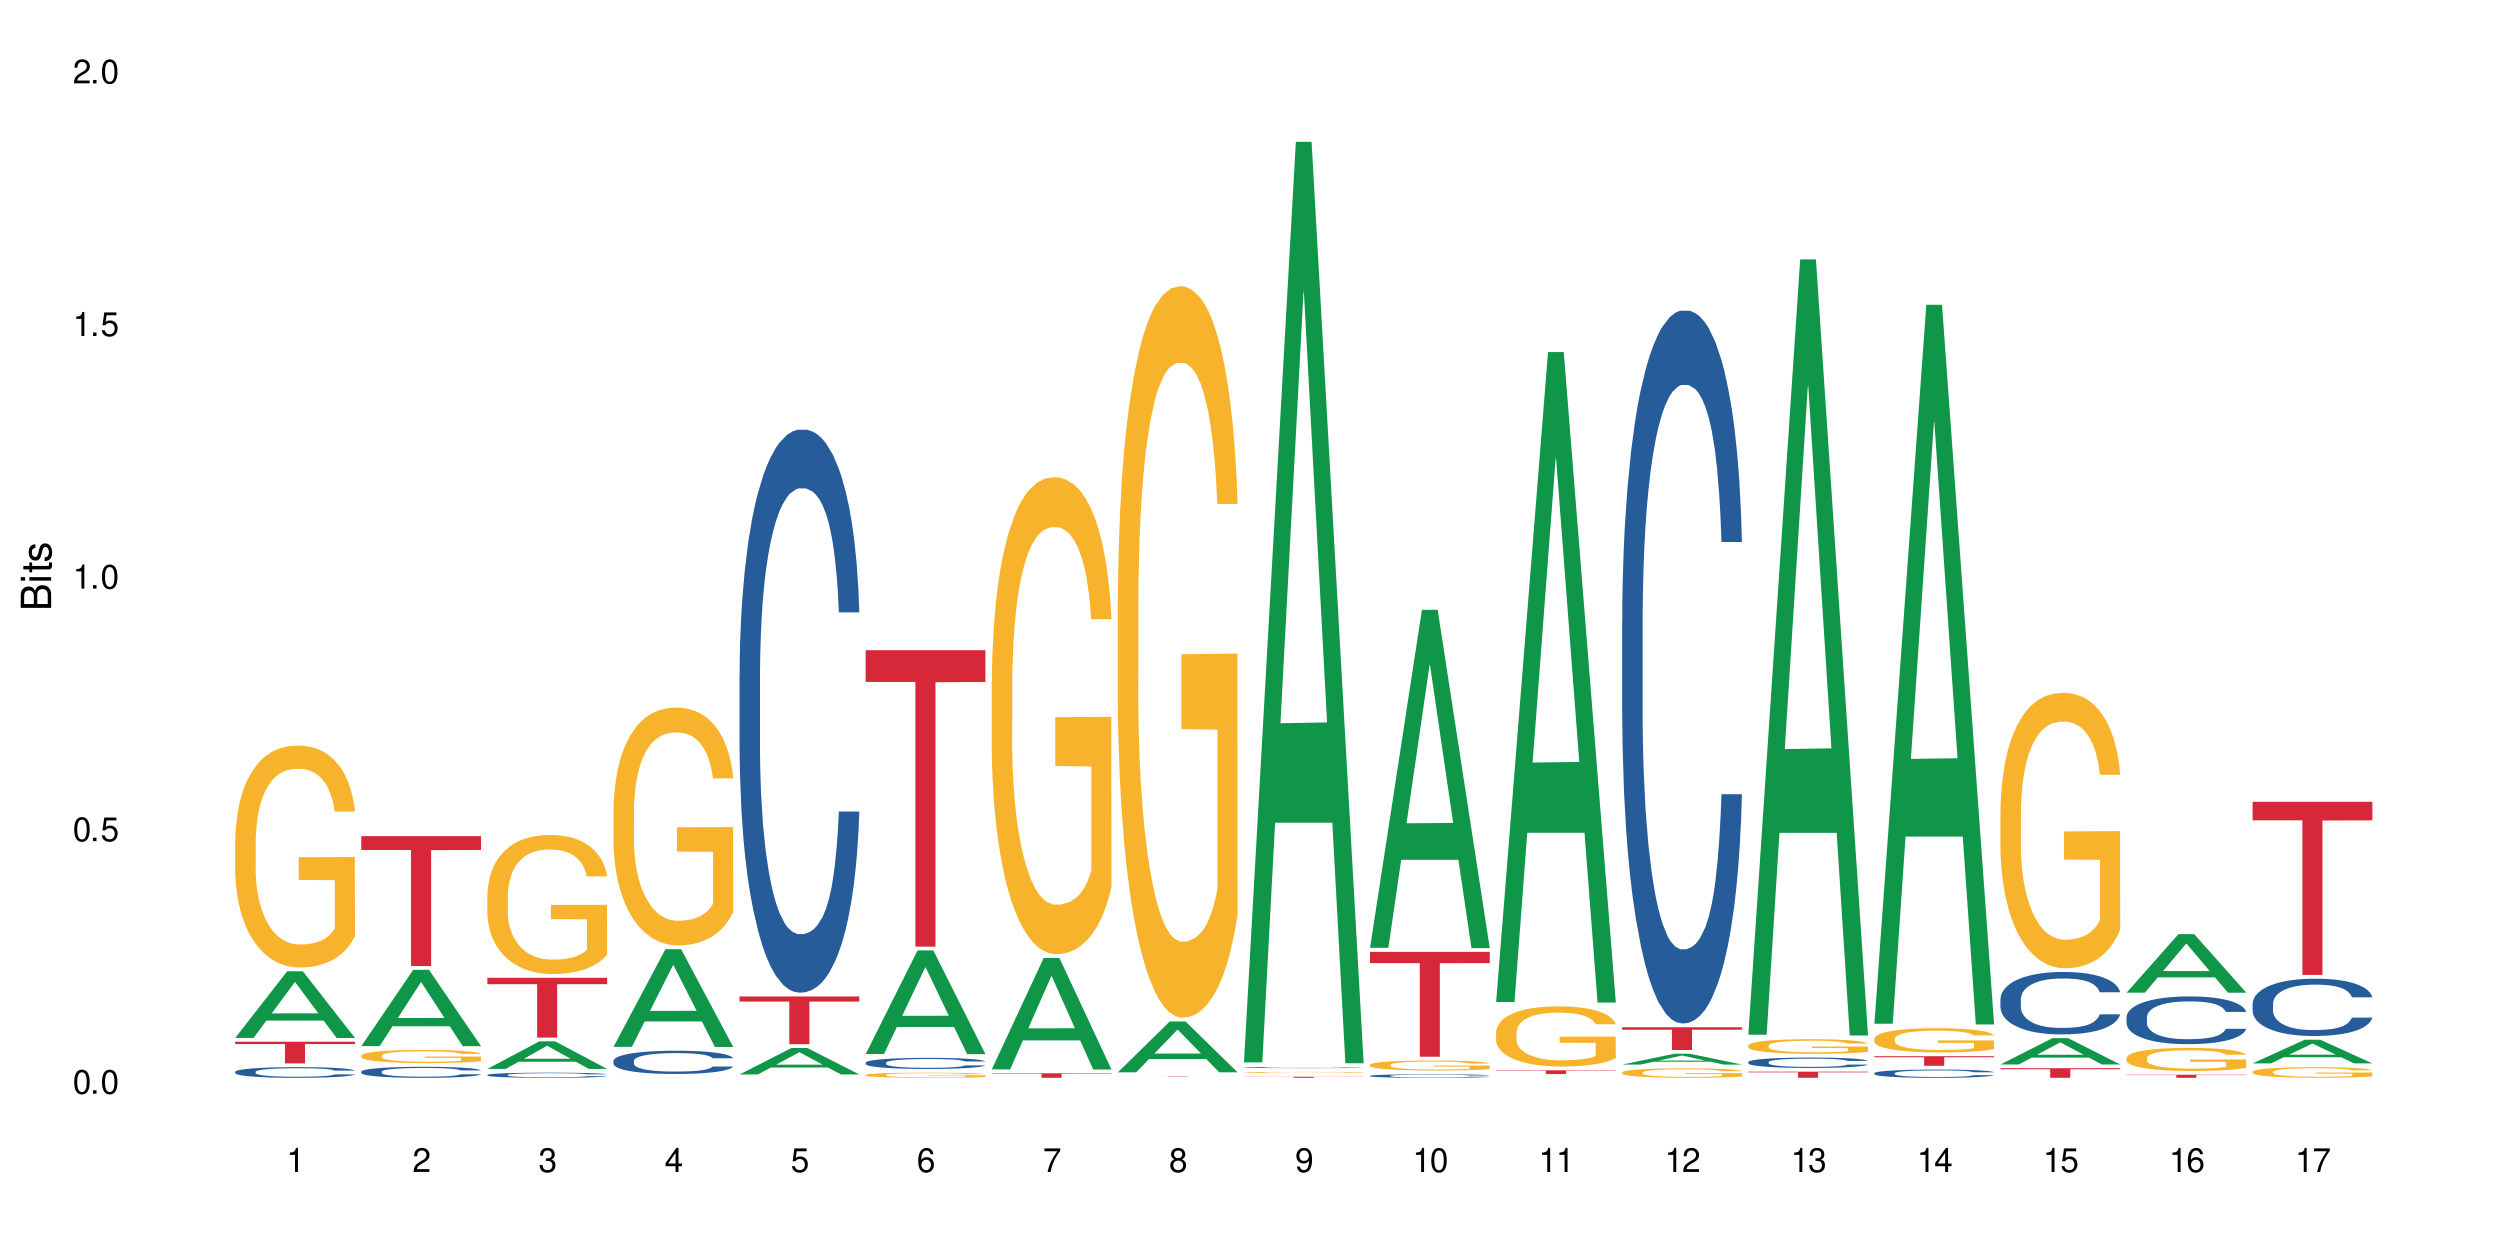 <?xml version="1.0" encoding="UTF-8"?>
<svg xmlns="http://www.w3.org/2000/svg" xmlns:xlink="http://www.w3.org/1999/xlink" width="720" height="360" viewBox="0 0 720 360">
<defs>
<g>
<g id="glyph-0-0">
</g>
<g id="glyph-0-1">
<path d="M 2.641 -6.938 C 2 -6.938 1.422 -6.656 1.078 -6.172 C 0.641 -5.562 0.406 -4.641 0.406 -3.359 C 0.406 -1.016 1.188 0.219 2.641 0.219 C 4.078 0.219 4.859 -1.016 4.859 -3.297 C 4.859 -4.641 4.656 -5.547 4.203 -6.172 C 3.844 -6.656 3.281 -6.938 2.641 -6.938 Z M 2.641 -6.188 C 3.547 -6.188 4 -5.25 4 -3.375 C 4 -1.406 3.562 -0.484 2.625 -0.484 C 1.734 -0.484 1.281 -1.438 1.281 -3.344 C 1.281 -5.25 1.734 -6.188 2.641 -6.188 Z M 2.641 -6.188 "/>
</g>
<g id="glyph-0-2">
<path d="M 1.828 -1 L 0.828 -1 L 0.828 0 L 1.828 0 Z M 1.828 -1 "/>
</g>
<g id="glyph-0-3">
<path d="M 4.562 -6.797 L 1.062 -6.797 L 0.547 -3.094 L 1.328 -3.094 C 1.719 -3.562 2.047 -3.734 2.578 -3.734 C 3.484 -3.734 4.062 -3.109 4.062 -2.094 C 4.062 -1.125 3.484 -0.531 2.578 -0.531 C 1.828 -0.531 1.375 -0.906 1.188 -1.672 L 0.328 -1.672 C 0.453 -1.109 0.547 -0.844 0.75 -0.594 C 1.125 -0.078 1.828 0.219 2.594 0.219 C 3.969 0.219 4.922 -0.781 4.922 -2.219 C 4.922 -3.562 4.031 -4.484 2.719 -4.484 C 2.25 -4.484 1.859 -4.359 1.469 -4.062 L 1.734 -5.969 L 4.562 -5.969 Z M 4.562 -6.797 "/>
</g>
<g id="glyph-0-4">
<path d="M 2.484 -4.938 L 2.484 0 L 3.328 0 L 3.328 -6.938 L 2.766 -6.938 C 2.469 -5.875 2.281 -5.734 0.984 -5.562 L 0.984 -4.938 Z M 2.484 -4.938 "/>
</g>
<g id="glyph-0-5">
<path d="M 4.859 -0.828 L 1.281 -0.828 C 1.359 -1.406 1.672 -1.781 2.5 -2.281 L 3.469 -2.828 C 4.406 -3.344 4.906 -4.062 4.906 -4.906 C 4.906 -5.484 4.672 -6.031 4.266 -6.406 C 3.859 -6.766 3.375 -6.938 2.719 -6.938 C 1.859 -6.938 1.219 -6.625 0.844 -6.031 C 0.609 -5.672 0.5 -5.234 0.484 -4.531 L 1.328 -4.531 C 1.359 -5.016 1.406 -5.281 1.531 -5.516 C 1.75 -5.938 2.188 -6.203 2.703 -6.203 C 3.469 -6.203 4.031 -5.641 4.031 -4.891 C 4.031 -4.344 3.719 -3.859 3.125 -3.516 L 2.234 -3 C 0.812 -2.172 0.406 -1.531 0.328 -0.016 L 4.859 -0.016 Z M 4.859 -0.828 "/>
</g>
<g id="glyph-0-6">
<path d="M 2.125 -3.188 L 2.578 -3.188 C 3.5 -3.188 3.984 -2.766 3.984 -1.922 C 3.984 -1.062 3.469 -0.531 2.594 -0.531 C 1.656 -0.531 1.203 -1 1.156 -2.016 L 0.312 -2.016 C 0.344 -1.453 0.438 -1.094 0.609 -0.781 C 0.953 -0.109 1.625 0.219 2.547 0.219 C 3.953 0.219 4.859 -0.625 4.859 -1.938 C 4.859 -2.828 4.516 -3.297 3.703 -3.594 C 4.344 -3.844 4.656 -4.328 4.656 -5.031 C 4.656 -6.219 3.875 -6.938 2.578 -6.938 C 1.203 -6.938 0.484 -6.172 0.453 -4.703 L 1.297 -4.703 C 1.312 -5.125 1.344 -5.359 1.453 -5.578 C 1.641 -5.969 2.062 -6.203 2.594 -6.203 C 3.344 -6.203 3.797 -5.75 3.797 -5 C 3.797 -4.516 3.609 -4.219 3.25 -4.047 C 3.016 -3.953 2.703 -3.922 2.125 -3.906 Z M 2.125 -3.188 "/>
</g>
<g id="glyph-0-7">
<path d="M 3.141 -1.672 L 3.141 0 L 3.984 0 L 3.984 -1.672 L 4.984 -1.672 L 4.984 -2.438 L 3.984 -2.438 L 3.984 -6.938 L 3.359 -6.938 L 0.266 -2.578 L 0.266 -1.672 Z M 3.141 -2.438 L 1 -2.438 L 3.141 -5.5 Z M 3.141 -2.438 "/>
</g>
<g id="glyph-0-8">
<path d="M 4.781 -5.125 C 4.609 -6.266 3.891 -6.938 2.844 -6.938 C 2.094 -6.938 1.422 -6.578 1.031 -5.953 C 0.594 -5.266 0.406 -4.422 0.406 -3.172 C 0.406 -2 0.578 -1.25 0.984 -0.641 C 1.359 -0.078 1.953 0.219 2.703 0.219 C 3.984 0.219 4.922 -0.75 4.922 -2.094 C 4.922 -3.375 4.062 -4.281 2.844 -4.281 C 2.172 -4.281 1.641 -4.031 1.281 -3.516 C 1.281 -5.234 1.828 -6.188 2.797 -6.188 C 3.391 -6.188 3.797 -5.797 3.938 -5.125 Z M 2.734 -3.531 C 3.547 -3.531 4.062 -2.953 4.062 -2.031 C 4.062 -1.156 3.484 -0.531 2.703 -0.531 C 1.922 -0.531 1.328 -1.188 1.328 -2.078 C 1.328 -2.938 1.906 -3.531 2.734 -3.531 Z M 2.734 -3.531 "/>
</g>
<g id="glyph-0-9">
<path d="M 4.984 -6.797 L 0.438 -6.797 L 0.438 -5.969 L 4.109 -5.969 C 2.5 -3.656 1.828 -2.234 1.328 0 L 2.219 0 C 2.594 -2.172 3.453 -4.047 4.984 -6.094 Z M 4.984 -6.797 "/>
</g>
<g id="glyph-0-10">
<path d="M 3.75 -3.656 C 4.469 -4.094 4.688 -4.438 4.688 -5.078 C 4.688 -6.172 3.844 -6.938 2.641 -6.938 C 1.438 -6.938 0.594 -6.172 0.594 -5.094 C 0.594 -4.438 0.812 -4.094 1.516 -3.656 C 0.734 -3.266 0.359 -2.703 0.359 -1.922 C 0.359 -0.656 1.281 0.219 2.641 0.219 C 3.984 0.219 4.922 -0.656 4.922 -1.922 C 4.922 -2.703 4.531 -3.266 3.75 -3.656 Z M 2.641 -6.188 C 3.359 -6.188 3.812 -5.75 3.812 -5.062 C 3.812 -4.406 3.344 -3.984 2.641 -3.984 C 1.922 -3.984 1.453 -4.406 1.453 -5.078 C 1.453 -5.75 1.922 -6.188 2.641 -6.188 Z M 2.641 -3.266 C 3.484 -3.266 4.062 -2.719 4.062 -1.906 C 4.062 -1.078 3.484 -0.531 2.625 -0.531 C 1.797 -0.531 1.219 -1.094 1.219 -1.906 C 1.219 -2.719 1.781 -3.266 2.641 -3.266 Z M 2.641 -3.266 "/>
</g>
<g id="glyph-0-11">
<path d="M 0.516 -1.578 C 0.672 -0.453 1.406 0.219 2.438 0.219 C 3.188 0.219 3.859 -0.141 4.266 -0.766 C 4.688 -1.453 4.891 -2.297 4.891 -3.547 C 4.891 -4.719 4.703 -5.453 4.312 -6.078 C 3.938 -6.641 3.344 -6.938 2.594 -6.938 C 1.297 -6.938 0.359 -5.969 0.359 -4.625 C 0.359 -3.344 1.234 -2.453 2.453 -2.453 C 3.094 -2.453 3.578 -2.672 4.016 -3.203 C 4 -1.484 3.469 -0.531 2.5 -0.531 C 1.906 -0.531 1.484 -0.906 1.359 -1.578 Z M 2.578 -6.203 C 3.375 -6.203 3.969 -5.531 3.969 -4.641 C 3.969 -3.797 3.391 -3.188 2.547 -3.188 C 1.734 -3.188 1.234 -3.766 1.234 -4.688 C 1.234 -5.562 1.797 -6.203 2.578 -6.203 Z M 2.578 -6.203 "/>
</g>
<g id="glyph-1-0">
</g>
<g id="glyph-1-1">
<path d="M 0 -0.953 L 0 -4.891 C 0 -5.719 -0.234 -6.344 -0.734 -6.797 C -1.188 -7.234 -1.812 -7.469 -2.5 -7.469 C -3.547 -7.469 -4.188 -7 -4.625 -5.875 C -4.984 -6.688 -5.625 -7.094 -6.531 -7.094 C -7.172 -7.094 -7.734 -6.859 -8.141 -6.391 C -8.562 -5.922 -8.75 -5.344 -8.75 -4.5 L -8.75 -0.953 Z M -4.984 -2.062 L -7.766 -2.062 L -7.766 -4.219 C -7.766 -4.844 -7.688 -5.203 -7.453 -5.5 C -7.219 -5.812 -6.859 -5.969 -6.375 -5.969 C -5.891 -5.969 -5.531 -5.812 -5.297 -5.5 C -5.062 -5.203 -4.984 -4.844 -4.984 -4.219 Z M -0.984 -2.062 L -4 -2.062 L -4 -4.781 C -4 -5.766 -3.438 -6.359 -2.484 -6.359 C -1.547 -6.359 -0.984 -5.766 -0.984 -4.781 Z M -0.984 -2.062 "/>
</g>
<g id="glyph-1-2">
<path d="M -6.281 -1.797 L -6.281 -0.797 L 0 -0.797 L 0 -1.797 Z M -8.75 -1.797 L -8.75 -0.797 L -7.484 -0.797 L -7.484 -1.797 Z M -8.75 -1.797 "/>
</g>
<g id="glyph-1-3">
<path d="M -6.281 -3.047 L -6.281 -2.016 L -8.016 -2.016 L -8.016 -1.016 L -6.281 -1.016 L -6.281 -0.172 L -5.469 -0.172 L -5.469 -1.016 L -0.719 -1.016 C -0.078 -1.016 0.281 -1.453 0.281 -2.234 C 0.281 -2.5 0.25 -2.719 0.188 -3.047 L -0.641 -3.047 C -0.609 -2.906 -0.594 -2.766 -0.594 -2.562 C -0.594 -2.141 -0.719 -2.016 -1.156 -2.016 L -5.469 -2.016 L -5.469 -3.047 Z M -6.281 -3.047 "/>
</g>
<g id="glyph-1-4">
<path d="M -4.531 -5.25 C -5.766 -5.25 -6.469 -4.422 -6.469 -2.969 C -6.469 -1.516 -5.719 -0.562 -4.547 -0.562 C -3.562 -0.562 -3.094 -1.062 -2.734 -2.562 L -2.516 -3.484 C -2.344 -4.188 -2.094 -4.469 -1.641 -4.469 C -1.047 -4.469 -0.641 -3.875 -0.641 -3 C -0.641 -2.453 -0.797 -2 -1.062 -1.75 C -1.25 -1.594 -1.422 -1.531 -1.875 -1.469 L -1.875 -0.406 C -0.422 -0.453 0.281 -1.266 0.281 -2.922 C 0.281 -4.5 -0.5 -5.516 -1.719 -5.516 C -2.656 -5.516 -3.172 -4.984 -3.469 -3.734 L -3.703 -2.766 C -3.891 -1.953 -4.156 -1.609 -4.594 -1.609 C -5.188 -1.609 -5.547 -2.125 -5.547 -2.938 C -5.547 -3.75 -5.203 -4.172 -4.531 -4.203 Z M -4.531 -5.25 "/>
</g>
</g>
</defs>
<rect x="-72" y="-36" width="864" height="432" fill="rgb(100%, 100%, 100%)" fill-opacity="1"/>
<path fill-rule="nonzero" fill="rgb(6.275%, 58.824%, 28.235%)" fill-opacity="1" d="M 67.73 298.922 L 67.77 298.902 L 82.695 279.734 L 87.227 279.734 L 102.23 298.938 L 96.957 298.938 L 93.199 293.926 L 76.723 293.926 L 73.039 298.922 L 67.73 298.922 L 78.309 291.852 L 91.688 291.836 L 85.016 282.871 L 84.941 282.855 L 84.871 282.906 L 78.273 291.836 L 78.309 291.852 Z M 67.73 298.922 "/>
<path fill-rule="nonzero" fill="rgb(14.51%, 36.078%, 60%)" fill-opacity="1" d="M 67.73 308.676 L 67.773 308.676 L 67.773 308.605 L 67.898 308.5 L 68.195 308.363 L 68.488 308.273 L 69.246 308.105 L 70.297 307.945 L 71.391 307.824 L 72.191 307.75 L 72.906 307.691 L 74.547 307.59 L 75.598 307.535 L 76.734 307.488 L 78.121 307.441 L 79.133 307.41 L 81.402 307.367 L 83.086 307.348 L 84.391 307.34 L 87.211 307.34 L 88.891 307.352 L 90.113 307.363 L 91.457 307.387 L 92.594 307.41 L 94.57 307.473 L 96.34 307.551 L 97.137 307.598 L 98.402 307.684 L 99.367 307.77 L 100.043 307.844 L 100.797 307.945 L 101.473 308.074 L 101.977 308.215 L 102.23 308.336 L 96.34 308.336 L 96.043 308.223 L 95.707 308.137 L 95.078 308.023 L 94.445 307.941 L 93.562 307.859 L 92.762 307.805 L 91.668 307.754 L 90.703 307.719 L 89.691 307.691 L 88.723 307.676 L 86.875 307.66 L 84.727 307.66 L 83.93 307.664 L 82.289 307.688 L 81.402 307.707 L 80.141 307.746 L 79.258 307.781 L 78.207 307.84 L 77.492 307.887 L 76.609 307.961 L 75.977 308.023 L 75.262 308.117 L 74.84 308.188 L 74.461 308.266 L 74.125 308.359 L 73.875 308.457 L 73.703 308.562 L 73.621 308.664 L 73.621 309.098 L 73.703 309.199 L 73.914 309.316 L 74.461 309.488 L 75.262 309.637 L 76.188 309.758 L 77.07 309.84 L 77.574 309.879 L 78.25 309.926 L 79.301 309.98 L 80.816 310.035 L 81.699 310.059 L 83.043 310.082 L 84.434 310.094 L 86.285 310.094 L 87.926 310.082 L 89.02 310.066 L 90.156 310.047 L 91.711 309.996 L 92.68 309.953 L 93.52 309.898 L 94.152 309.848 L 94.57 309.801 L 95.203 309.715 L 95.707 309.617 L 96.086 309.52 L 96.34 309.426 L 102.23 309.426 L 101.977 309.535 L 101.598 309.645 L 101.219 309.727 L 100.629 309.828 L 99.957 309.914 L 98.988 310.012 L 98.191 310.078 L 97.137 310.148 L 96.172 310.199 L 95.117 310.246 L 93.562 310.305 L 92.551 310.332 L 91.457 310.359 L 90.156 310.379 L 88.516 310.398 L 86.746 310.41 L 85.105 310.414 L 83.34 310.406 L 82.035 310.398 L 80.309 310.371 L 78.164 310.32 L 76.609 310.266 L 75.387 310.215 L 74.336 310.156 L 73.156 310.082 L 71.645 309.957 L 70.719 309.863 L 70.086 309.785 L 69.371 309.676 L 68.867 309.574 L 68.277 309.418 L 67.855 309.219 L 67.73 309.066 Z M 67.73 308.676 "/>
<path fill-rule="nonzero" fill="rgb(96.863%, 70.196%, 16.863%)" fill-opacity="1" d="M 67.73 242.098 L 67.773 242.039 L 67.773 240.871 L 67.941 238.246 L 68.363 234.625 L 68.91 231.645 L 69.496 229.309 L 69.875 228.086 L 70.508 226.332 L 71.055 225.047 L 72.441 222.422 L 74.211 219.969 L 75.176 218.918 L 76.27 217.926 L 77.828 216.816 L 78.543 216.406 L 80.73 215.473 L 83.215 214.887 L 85.949 214.711 L 87.211 214.77 L 88.934 215.004 L 91.289 215.648 L 92.637 216.23 L 93.688 216.816 L 94.781 217.574 L 96.129 218.742 L 97.391 220.145 L 98.402 221.543 L 99.41 223.297 L 100.25 225.164 L 100.965 227.207 L 101.598 229.66 L 101.977 231.703 L 102.23 233.75 L 96.383 233.75 L 96.043 231.703 L 95.664 230.129 L 95.035 228.199 L 94.402 226.801 L 93.773 225.691 L 92.594 224.172 L 91.586 223.238 L 90.324 222.422 L 89.102 221.895 L 87.715 221.543 L 86.875 221.426 L 84.645 221.426 L 82.625 221.836 L 81.445 222.305 L 80.605 222.77 L 79.426 223.648 L 78.711 224.348 L 78.289 224.812 L 77.027 226.625 L 76.188 228.258 L 75.723 229.367 L 75.137 231.121 L 74.715 232.695 L 74.25 235.031 L 74 236.785 L 73.664 240.754 L 73.621 251.266 L 73.746 253.484 L 74 255.879 L 74.336 257.98 L 74.84 260.199 L 75.348 261.895 L 76.23 264.172 L 76.988 265.688 L 77.574 266.68 L 78.711 268.258 L 79.176 268.781 L 80.27 269.836 L 81.402 270.652 L 82.793 271.352 L 83.844 271.703 L 85.527 271.996 L 87.672 271.996 L 90.195 271.645 L 91.797 271.176 L 92.891 270.711 L 93.605 270.301 L 94.488 269.66 L 95.117 269.074 L 95.707 268.434 L 96.422 267.441 L 96.422 253.484 L 86.031 253.426 L 86.031 246.887 L 102.188 246.828 L 102.23 269.66 L 101.344 271.234 L 100.25 272.754 L 99.199 273.922 L 98.105 274.914 L 96.551 276.023 L 95.289 276.723 L 93.352 277.543 L 91.586 278.066 L 89.734 278.418 L 88.094 278.594 L 86.156 278.652 L 84.434 278.535 L 82.582 278.184 L 81.109 277.719 L 79.762 277.133 L 78.418 276.375 L 76.734 275.148 L 75.641 274.156 L 74.504 272.93 L 73.367 271.469 L 72.359 269.895 L 71.688 268.668 L 71.012 267.266 L 70.297 265.512 L 69.625 263.527 L 69.121 261.719 L 68.656 259.676 L 68.32 257.746 L 67.984 255.121 L 67.816 253.016 L 67.73 251.207 Z M 67.73 242.098 "/>
<path fill-rule="nonzero" fill="rgb(83.922%, 15.686%, 22.353%)" fill-opacity="1" d="M 67.73 300.023 L 102.23 300.023 L 102.23 300.688 L 87.852 300.695 L 87.852 306.258 L 82.066 306.258 L 82.066 300.699 L 81.984 300.688 L 67.73 300.688 Z M 67.73 300.023 "/>
<path fill-rule="nonzero" fill="rgb(6.275%, 58.824%, 28.235%)" fill-opacity="1" d="M 104.043 301.281 L 104.082 301.262 L 119.008 279.305 L 123.543 279.305 L 138.543 301.305 L 133.273 301.305 L 129.512 295.562 L 113.039 295.562 L 109.352 301.281 L 104.043 301.281 L 114.621 293.188 L 128 293.164 L 121.332 282.898 L 121.258 282.879 L 121.184 282.941 L 114.586 293.164 L 114.621 293.188 Z M 104.043 301.281 "/>
<path fill-rule="nonzero" fill="rgb(14.51%, 36.078%, 60%)" fill-opacity="1" d="M 104.043 308.625 L 104.086 308.621 L 104.086 308.551 L 104.211 308.441 L 104.508 308.301 L 104.801 308.207 L 105.559 308.035 L 106.609 307.871 L 107.703 307.742 L 108.504 307.668 L 109.219 307.609 L 110.859 307.504 L 111.91 307.449 L 113.047 307.398 L 114.438 307.348 L 115.445 307.32 L 117.719 307.273 L 119.398 307.254 L 120.703 307.246 L 123.523 307.246 L 125.207 307.258 L 126.426 307.27 L 127.773 307.293 L 128.91 307.32 L 130.887 307.383 L 132.652 307.465 L 133.453 307.512 L 134.715 307.602 L 135.684 307.688 L 136.355 307.762 L 137.113 307.871 L 137.785 308 L 138.289 308.148 L 138.543 308.273 L 132.652 308.273 L 132.359 308.156 L 132.023 308.066 L 131.391 307.949 L 130.758 307.863 L 129.875 307.781 L 129.078 307.727 L 127.984 307.672 L 127.016 307.637 L 126.004 307.609 L 125.039 307.594 L 123.188 307.574 L 121.043 307.574 L 120.242 307.582 L 118.602 307.605 L 117.719 307.625 L 116.457 307.664 L 115.57 307.703 L 114.52 307.762 L 113.805 307.809 L 112.922 307.887 L 112.289 307.953 L 111.574 308.047 L 111.156 308.121 L 110.777 308.199 L 110.438 308.297 L 110.188 308.398 L 110.02 308.504 L 109.934 308.609 L 109.934 309.059 L 110.02 309.164 L 110.23 309.285 L 110.777 309.461 L 111.574 309.613 L 112.5 309.734 L 113.383 309.824 L 113.891 309.863 L 114.562 309.91 L 115.613 309.969 L 117.129 310.027 L 118.012 310.047 L 119.359 310.07 L 120.746 310.082 L 122.598 310.082 L 124.238 310.07 L 125.332 310.059 L 126.469 310.035 L 128.023 309.984 L 128.992 309.938 L 129.832 309.883 L 130.465 309.828 L 130.887 309.781 L 131.516 309.691 L 132.023 309.594 L 132.398 309.492 L 132.652 309.395 L 138.543 309.395 L 138.289 309.512 L 137.91 309.621 L 137.531 309.707 L 136.945 309.809 L 136.27 309.898 L 135.305 310 L 134.504 310.066 L 133.453 310.137 L 132.484 310.195 L 131.434 310.242 L 129.875 310.301 L 128.867 310.328 L 127.773 310.355 L 126.469 310.379 L 124.828 310.398 L 123.059 310.41 L 121.418 310.414 L 119.652 310.406 L 118.348 310.395 L 116.625 310.371 L 114.477 310.316 L 112.922 310.262 L 111.703 310.207 L 110.648 310.148 L 109.473 310.07 L 107.957 309.945 L 107.031 309.848 L 106.402 309.766 L 105.684 309.652 L 105.18 309.551 L 104.59 309.387 L 104.172 309.184 L 104.043 309.023 Z M 104.043 308.625 "/>
<path fill-rule="nonzero" fill="rgb(96.863%, 70.196%, 16.863%)" fill-opacity="1" d="M 104.043 304.004 L 104.086 304 L 104.086 303.93 L 104.254 303.777 L 104.676 303.562 L 105.223 303.387 L 105.812 303.246 L 106.191 303.176 L 106.82 303.07 L 107.367 302.996 L 108.758 302.84 L 110.523 302.695 L 111.492 302.633 L 112.586 302.574 L 114.141 302.512 L 114.855 302.484 L 117.043 302.43 L 119.527 302.395 L 122.262 302.387 L 123.523 302.391 L 125.25 302.402 L 127.605 302.441 L 128.949 302.477 L 130.004 302.512 L 131.098 302.555 L 132.441 302.625 L 133.703 302.707 L 134.715 302.789 L 135.723 302.895 L 136.566 303.004 L 137.281 303.125 L 137.91 303.27 L 138.289 303.391 L 138.543 303.512 L 132.695 303.512 L 132.359 303.391 L 131.98 303.297 L 131.348 303.184 L 130.719 303.102 L 130.086 303.035 L 128.91 302.945 L 127.898 302.891 L 126.637 302.84 L 125.418 302.809 L 124.027 302.789 L 123.188 302.781 L 120.957 302.781 L 118.938 302.805 L 117.758 302.836 L 116.918 302.863 L 115.738 302.914 L 115.023 302.953 L 114.605 302.98 L 113.344 303.09 L 112.5 303.188 L 112.039 303.25 L 111.449 303.355 L 111.027 303.449 L 110.566 303.586 L 110.312 303.688 L 109.977 303.926 L 109.934 304.543 L 110.062 304.676 L 110.312 304.816 L 110.648 304.941 L 111.156 305.074 L 111.66 305.172 L 112.543 305.309 L 113.301 305.398 L 113.891 305.457 L 115.023 305.547 L 115.488 305.578 L 116.582 305.641 L 117.719 305.691 L 119.105 305.73 L 120.156 305.75 L 121.84 305.77 L 123.984 305.77 L 126.512 305.75 L 128.109 305.719 L 129.203 305.691 L 129.918 305.668 L 130.801 305.633 L 131.434 305.598 L 132.023 305.559 L 132.738 305.5 L 132.738 304.676 L 122.344 304.672 L 122.344 304.285 L 138.5 304.281 L 138.543 305.633 L 137.66 305.723 L 136.566 305.812 L 135.512 305.883 L 134.418 305.941 L 132.863 306.008 L 131.602 306.047 L 129.664 306.098 L 127.898 306.129 L 126.047 306.148 L 124.406 306.16 L 122.473 306.164 L 120.746 306.156 L 118.895 306.133 L 117.422 306.105 L 116.078 306.074 L 114.73 306.027 L 113.047 305.957 L 111.953 305.898 L 110.816 305.824 L 109.684 305.738 L 108.672 305.645 L 108 305.574 L 107.324 305.488 L 106.609 305.387 L 105.938 305.27 L 105.434 305.16 L 104.969 305.043 L 104.633 304.926 L 104.297 304.773 L 104.129 304.648 L 104.043 304.543 Z M 104.043 304.004 "/>
<path fill-rule="nonzero" fill="rgb(83.922%, 15.686%, 22.353%)" fill-opacity="1" d="M 104.043 240.797 L 138.543 240.797 L 138.543 244.805 L 124.164 244.84 L 124.164 278.223 L 118.379 278.223 L 118.379 244.875 L 118.297 244.805 L 104.043 244.805 Z M 104.043 240.797 "/>
<path fill-rule="nonzero" fill="rgb(6.275%, 58.824%, 28.235%)" fill-opacity="1" d="M 140.359 307.844 L 140.395 307.836 L 155.32 299.902 L 159.855 299.902 L 174.855 307.852 L 169.586 307.852 L 165.828 305.777 L 149.352 305.777 L 145.664 307.844 L 140.359 307.844 L 150.938 304.918 L 164.316 304.91 L 157.645 301.203 L 157.57 301.195 L 157.496 301.215 L 150.898 304.91 L 150.938 304.918 Z M 140.359 307.844 "/>
<path fill-rule="nonzero" fill="rgb(14.51%, 36.078%, 60%)" fill-opacity="1" d="M 140.359 309.578 L 140.398 309.578 L 140.398 309.543 L 140.527 309.492 L 140.82 309.426 L 141.117 309.383 L 141.871 309.305 L 142.926 309.227 L 144.02 309.168 L 144.816 309.133 L 145.531 309.105 L 147.172 309.055 L 148.227 309.027 L 149.359 309.004 L 150.75 308.98 L 151.758 308.969 L 154.031 308.945 L 155.715 308.938 L 157.02 308.934 L 159.836 308.934 L 161.52 308.938 L 162.738 308.945 L 164.086 308.957 L 165.223 308.969 L 167.199 309 L 168.965 309.035 L 169.766 309.059 L 171.027 309.102 L 171.996 309.141 L 172.668 309.176 L 173.426 309.227 L 174.098 309.285 L 174.605 309.355 L 174.855 309.414 L 168.965 309.414 L 168.672 309.359 L 168.336 309.316 L 167.703 309.262 L 167.074 309.223 L 166.191 309.184 L 165.391 309.16 L 164.297 309.133 L 163.328 309.117 L 162.32 309.105 L 161.352 309.098 L 159.5 309.086 L 157.355 309.086 L 156.555 309.09 L 154.914 309.102 L 154.031 309.109 L 152.77 309.129 L 151.887 309.148 L 150.832 309.176 L 150.117 309.199 L 149.234 309.234 L 148.605 309.266 L 147.891 309.309 L 147.469 309.344 L 147.09 309.379 L 146.754 309.426 L 146.5 309.473 L 146.332 309.523 L 146.25 309.57 L 146.25 309.781 L 146.332 309.828 L 146.543 309.887 L 147.09 309.969 L 147.891 310.039 L 148.812 310.098 L 149.699 310.137 L 150.203 310.156 L 150.875 310.18 L 151.926 310.207 L 153.441 310.234 L 154.324 310.242 L 155.672 310.254 L 157.059 310.258 L 158.91 310.258 L 160.551 310.254 L 161.645 310.246 L 162.781 310.238 L 164.34 310.215 L 165.305 310.191 L 166.148 310.168 L 166.777 310.141 L 167.199 310.117 L 167.832 310.078 L 168.336 310.031 L 168.715 309.984 L 168.965 309.938 L 174.855 309.938 L 174.605 309.992 L 174.227 310.043 L 173.848 310.082 L 173.258 310.133 L 172.586 310.172 L 171.617 310.219 L 170.816 310.25 L 169.766 310.285 L 168.797 310.312 L 167.746 310.332 L 166.191 310.359 L 165.18 310.375 L 164.086 310.387 L 162.781 310.398 L 161.141 310.406 L 159.375 310.414 L 157.734 310.414 L 155.965 310.41 L 154.664 310.406 L 152.938 310.395 L 150.793 310.367 L 149.234 310.344 L 148.016 310.316 L 146.965 310.289 L 145.785 310.254 L 144.27 310.195 L 143.344 310.148 L 142.715 310.109 L 142 310.059 L 141.492 310.012 L 140.906 309.934 L 140.484 309.84 L 140.359 309.766 Z M 140.359 309.578 "/>
<path fill-rule="nonzero" fill="rgb(96.863%, 70.196%, 16.863%)" fill-opacity="1" d="M 140.359 257.625 L 140.398 257.586 L 140.398 256.855 L 140.57 255.211 L 140.988 252.945 L 141.535 251.078 L 142.125 249.617 L 142.504 248.848 L 143.137 247.75 L 143.684 246.945 L 145.07 245.301 L 146.836 243.766 L 147.805 243.105 L 148.898 242.484 L 150.457 241.789 L 151.172 241.535 L 153.359 240.949 L 155.84 240.582 L 158.574 240.473 L 159.836 240.512 L 161.562 240.656 L 163.918 241.059 L 165.266 241.426 L 166.316 241.789 L 167.41 242.266 L 168.754 242.996 L 170.02 243.875 L 171.027 244.754 L 172.039 245.848 L 172.879 247.02 L 173.594 248.301 L 174.227 249.836 L 174.605 251.113 L 174.855 252.395 L 169.008 252.395 L 168.672 251.113 L 168.293 250.129 L 167.66 248.922 L 167.031 248.043 L 166.398 247.348 L 165.223 246.398 L 164.211 245.812 L 162.949 245.301 L 161.73 244.973 L 160.34 244.754 L 159.5 244.68 L 157.27 244.68 L 155.25 244.934 L 154.074 245.227 L 153.23 245.52 L 152.055 246.07 L 151.34 246.508 L 150.918 246.801 L 149.656 247.934 L 148.812 248.957 L 148.352 249.652 L 147.762 250.75 L 147.344 251.738 L 146.879 253.199 L 146.625 254.297 L 146.289 256.781 L 146.25 263.367 L 146.375 264.754 L 146.625 266.254 L 146.965 267.57 L 147.469 268.961 L 147.973 270.02 L 148.855 271.445 L 149.613 272.398 L 150.203 273.02 L 151.34 274.008 L 151.801 274.336 L 152.895 274.992 L 154.031 275.508 L 155.418 275.945 L 156.473 276.164 L 158.152 276.348 L 160.301 276.348 L 162.824 276.129 L 164.422 275.836 L 165.516 275.543 L 166.23 275.285 L 167.113 274.883 L 167.746 274.52 L 168.336 274.117 L 169.051 273.496 L 169.051 264.754 L 158.66 264.719 L 158.66 260.621 L 174.812 260.586 L 174.855 274.883 L 173.973 275.871 L 172.879 276.824 L 171.828 277.555 L 170.734 278.176 L 169.176 278.871 L 167.914 279.309 L 165.98 279.82 L 164.211 280.148 L 162.359 280.371 L 160.719 280.48 L 158.785 280.516 L 157.059 280.441 L 155.211 280.223 L 153.738 279.93 L 152.391 279.566 L 151.043 279.09 L 149.359 278.32 L 148.266 277.699 L 147.133 276.934 L 145.996 276.02 L 144.984 275.031 L 144.312 274.262 L 143.641 273.387 L 142.926 272.289 L 142.25 271.043 L 141.746 269.91 L 141.285 268.633 L 140.945 267.426 L 140.609 265.777 L 140.441 264.461 L 140.359 263.328 Z M 140.359 257.625 "/>
<path fill-rule="nonzero" fill="rgb(83.922%, 15.686%, 22.353%)" fill-opacity="1" d="M 140.359 281.598 L 174.855 281.598 L 174.855 283.441 L 160.477 283.457 L 160.477 298.82 L 154.695 298.82 L 154.695 283.473 L 154.609 283.441 L 140.359 283.441 Z M 140.359 281.598 "/>
<path fill-rule="nonzero" fill="rgb(6.275%, 58.824%, 28.235%)" fill-opacity="1" d="M 176.672 301.504 L 176.707 301.477 L 191.637 273.371 L 196.168 273.371 L 211.168 301.531 L 205.898 301.531 L 202.141 294.18 L 185.664 294.18 L 181.98 301.504 L 176.672 301.504 L 187.25 291.137 L 200.629 291.113 L 193.957 277.969 L 193.883 277.945 L 193.809 278.023 L 187.211 291.113 L 187.25 291.137 Z M 176.672 301.504 "/>
<path fill-rule="nonzero" fill="rgb(14.51%, 36.078%, 60%)" fill-opacity="1" d="M 176.672 305.523 L 176.715 305.516 L 176.715 305.371 L 176.84 305.137 L 177.133 304.844 L 177.43 304.645 L 178.188 304.281 L 179.238 303.934 L 180.332 303.664 L 181.133 303.504 L 181.848 303.383 L 183.488 303.156 L 184.539 303.039 L 185.676 302.938 L 187.062 302.832 L 188.074 302.77 L 190.344 302.672 L 192.027 302.629 L 193.332 302.613 L 196.152 302.613 L 197.832 302.637 L 199.055 302.668 L 200.398 302.715 L 201.535 302.77 L 203.512 302.906 L 205.281 303.078 L 206.078 303.176 L 207.34 303.363 L 208.309 303.547 L 208.98 303.707 L 209.738 303.934 L 210.414 304.207 L 210.918 304.52 L 211.168 304.785 L 205.281 304.785 L 204.984 304.539 L 204.648 304.348 L 204.02 304.098 L 203.387 303.922 L 202.504 303.742 L 201.703 303.629 L 200.609 303.512 L 199.641 303.438 L 198.633 303.383 L 197.664 303.348 L 195.812 303.309 L 193.668 303.309 L 192.867 303.32 L 191.227 303.371 L 190.344 303.414 L 189.082 303.5 L 188.199 303.578 L 187.148 303.699 L 186.434 303.805 L 185.547 303.965 L 184.918 304.105 L 184.203 304.305 L 183.781 304.461 L 183.402 304.629 L 183.066 304.832 L 182.812 305.047 L 182.645 305.273 L 182.562 305.492 L 182.562 306.441 L 182.645 306.66 L 182.855 306.918 L 183.402 307.293 L 184.203 307.617 L 185.129 307.871 L 186.012 308.055 L 186.516 308.141 L 187.188 308.238 L 188.242 308.363 L 189.754 308.484 L 190.641 308.531 L 191.984 308.582 L 193.375 308.605 L 195.227 308.605 L 196.867 308.582 L 197.961 308.551 L 199.094 308.504 L 200.652 308.398 L 201.621 308.301 L 202.461 308.184 L 203.094 308.066 L 203.512 307.969 L 204.145 307.781 L 204.648 307.574 L 205.027 307.359 L 205.281 307.152 L 211.168 307.152 L 210.918 307.395 L 210.539 307.633 L 210.16 307.812 L 209.57 308.023 L 208.898 308.215 L 207.93 308.43 L 207.133 308.57 L 206.078 308.723 L 205.113 308.84 L 204.059 308.941 L 202.504 309.066 L 201.492 309.125 L 200.398 309.18 L 199.094 309.23 L 197.453 309.273 L 195.688 309.297 L 194.047 309.305 L 192.281 309.289 L 190.977 309.266 L 189.25 309.211 L 187.105 309.102 L 185.547 308.984 L 184.328 308.867 L 183.277 308.746 L 182.098 308.582 L 180.586 308.312 L 179.66 308.105 L 179.027 307.934 L 178.312 307.695 L 177.809 307.48 L 177.219 307.137 L 176.797 306.703 L 176.672 306.367 Z M 176.672 305.523 "/>
<path fill-rule="nonzero" fill="rgb(96.863%, 70.196%, 16.863%)" fill-opacity="1" d="M 176.672 233.121 L 176.715 233.059 L 176.715 231.809 L 176.883 228.992 L 177.305 225.113 L 177.852 221.922 L 178.438 219.422 L 178.816 218.105 L 179.449 216.23 L 179.996 214.852 L 181.383 212.039 L 183.152 209.41 L 184.117 208.285 L 185.211 207.219 L 186.77 206.031 L 187.484 205.594 L 189.672 204.594 L 192.152 203.969 L 194.887 203.777 L 196.152 203.844 L 197.875 204.094 L 200.23 204.781 L 201.578 205.406 L 202.629 206.031 L 203.723 206.844 L 205.07 208.098 L 206.332 209.598 L 207.34 211.098 L 208.352 212.977 L 209.191 214.977 L 209.906 217.168 L 210.539 219.797 L 210.918 221.984 L 211.168 224.176 L 205.32 224.176 L 204.984 221.984 L 204.605 220.297 L 203.977 218.23 L 203.344 216.73 L 202.715 215.543 L 201.535 213.914 L 200.527 212.914 L 199.266 212.039 L 198.043 211.477 L 196.656 211.098 L 195.812 210.973 L 193.586 210.973 L 191.566 211.41 L 190.387 211.914 L 189.547 212.414 L 188.367 213.352 L 187.652 214.102 L 187.23 214.602 L 185.969 216.543 L 185.129 218.293 L 184.664 219.484 L 184.078 221.359 L 183.656 223.051 L 183.191 225.551 L 182.941 227.43 L 182.605 231.684 L 182.562 242.945 L 182.688 245.32 L 182.941 247.887 L 183.277 250.141 L 183.781 252.516 L 184.285 254.332 L 185.172 256.77 L 185.926 258.398 L 186.516 259.461 L 187.652 261.152 L 188.113 261.715 L 189.207 262.84 L 190.344 263.715 L 191.734 264.465 L 192.785 264.844 L 194.469 265.156 L 196.613 265.156 L 199.137 264.781 L 200.734 264.277 L 201.828 263.777 L 202.547 263.34 L 203.43 262.652 L 204.059 262.027 L 204.648 261.34 L 205.363 260.273 L 205.363 245.32 L 194.973 245.258 L 194.973 238.254 L 211.129 238.191 L 211.168 262.652 L 210.285 264.34 L 209.191 265.969 L 208.141 267.219 L 207.047 268.281 L 205.488 269.473 L 204.227 270.223 L 202.293 271.098 L 200.527 271.66 L 198.676 272.035 L 197.035 272.223 L 195.098 272.285 L 193.375 272.16 L 191.523 271.785 L 190.051 271.285 L 188.703 270.66 L 187.359 269.848 L 185.676 268.531 L 184.582 267.469 L 183.445 266.156 L 182.309 264.59 L 181.301 262.902 L 180.625 261.59 L 179.953 260.086 L 179.238 258.211 L 178.566 256.082 L 178.059 254.145 L 177.598 251.953 L 177.262 249.891 L 176.926 247.074 L 176.758 244.82 L 176.672 242.883 Z M 176.672 233.121 "/>
<path fill-rule="nonzero" fill="rgb(83.922%, 15.686%, 22.353%)" fill-opacity="1" d="M 176.672 310.387 L 211.168 310.387 L 211.168 310.391 L 196.793 310.391 L 196.793 310.414 L 191.008 310.414 L 191.008 310.391 L 176.672 310.391 Z M 176.672 310.387 "/>
<path fill-rule="nonzero" fill="rgb(6.275%, 58.824%, 28.235%)" fill-opacity="1" d="M 212.984 309.438 L 213.023 309.434 L 227.949 301.82 L 232.484 301.82 L 247.484 309.445 L 242.211 309.445 L 238.453 307.457 L 221.977 307.457 L 218.293 309.438 L 212.984 309.438 L 223.562 306.633 L 236.941 306.625 L 230.27 303.066 L 230.199 303.059 L 230.125 303.078 L 223.527 306.625 L 223.562 306.633 Z M 212.984 309.438 "/>
<path fill-rule="nonzero" fill="rgb(14.51%, 36.078%, 60%)" fill-opacity="1" d="M 212.984 194.309 L 213.027 194.16 L 213.027 190.602 L 213.152 184.969 L 213.449 177.855 L 213.742 172.965 L 214.5 164.223 L 215.551 155.773 L 216.645 149.254 L 217.445 145.398 L 218.16 142.434 L 219.801 136.953 L 220.852 134.137 L 221.988 131.617 L 223.375 129.098 L 224.387 127.613 L 226.66 125.242 L 228.34 124.207 L 229.645 123.762 L 232.465 123.762 L 234.148 124.355 L 235.367 125.094 L 236.715 126.281 L 237.848 127.613 L 239.828 130.875 L 241.594 135.023 L 242.395 137.395 L 243.656 141.992 L 244.621 146.438 L 245.297 150.289 L 246.055 155.773 L 246.727 162.441 L 247.23 170 L 247.484 176.375 L 241.594 176.375 L 241.301 170.445 L 240.961 165.852 L 240.332 159.773 L 239.699 155.477 L 238.816 151.18 L 238.016 148.363 L 236.922 145.547 L 235.957 143.77 L 234.945 142.434 L 233.98 141.547 L 232.129 140.656 L 229.98 140.656 L 229.184 140.953 L 227.543 142.137 L 226.66 143.176 L 225.395 145.25 L 224.512 147.176 L 223.461 150.141 L 222.746 152.66 L 221.863 156.516 L 221.23 159.922 L 220.516 164.812 L 220.094 168.52 L 219.715 172.668 L 219.379 177.559 L 219.129 182.746 L 218.961 188.23 L 218.875 193.566 L 218.875 216.539 L 218.961 221.875 L 219.168 228.098 L 219.715 237.137 L 220.516 244.992 L 221.441 251.219 L 222.324 255.664 L 222.828 257.738 L 223.504 260.109 L 224.555 263.074 L 226.07 266.039 L 226.953 267.223 L 228.301 268.41 L 229.688 269.004 L 231.539 269.004 L 233.18 268.41 L 234.273 267.668 L 235.41 266.484 L 236.965 263.965 L 237.934 261.594 L 238.773 258.777 L 239.406 255.961 L 239.828 253.59 L 240.457 248.996 L 240.961 243.957 L 241.34 238.77 L 241.594 233.73 L 247.484 233.73 L 247.23 239.656 L 246.852 245.438 L 246.473 249.734 L 245.883 254.922 L 245.211 259.52 L 244.242 264.703 L 243.445 268.113 L 242.395 271.82 L 241.426 274.637 L 240.375 277.152 L 238.816 280.117 L 237.809 281.602 L 236.715 282.934 L 235.41 284.121 L 233.77 285.156 L 232 285.75 L 230.359 285.898 L 228.594 285.602 L 227.289 285.008 L 225.566 283.676 L 223.418 281.008 L 221.863 278.191 L 220.641 275.375 L 219.59 272.41 L 218.414 268.41 L 216.898 261.891 L 215.973 256.852 L 215.34 252.699 L 214.625 246.922 L 214.121 241.734 L 213.531 233.434 L 213.113 222.91 L 212.984 214.758 Z M 212.984 194.309 "/>
<path fill-rule="nonzero" fill="rgb(83.922%, 15.686%, 22.353%)" fill-opacity="1" d="M 212.984 286.98 L 247.484 286.98 L 247.484 288.453 L 233.105 288.465 L 233.105 300.738 L 227.32 300.738 L 227.32 288.48 L 227.238 288.453 L 212.984 288.453 Z M 212.984 286.98 "/>
<path fill-rule="nonzero" fill="rgb(6.275%, 58.824%, 28.235%)" fill-opacity="1" d="M 249.301 303.555 L 249.336 303.527 L 264.262 273.715 L 268.797 273.715 L 283.797 303.582 L 278.527 303.582 L 274.766 295.785 L 258.293 295.785 L 254.605 303.555 L 249.301 303.555 L 259.875 292.562 L 273.258 292.535 L 266.586 278.594 L 266.512 278.566 L 266.438 278.652 L 259.84 292.535 L 259.875 292.562 Z M 249.301 303.555 "/>
<path fill-rule="nonzero" fill="rgb(14.51%, 36.078%, 60%)" fill-opacity="1" d="M 249.301 306.051 L 249.34 306.051 L 249.34 305.98 L 249.469 305.867 L 249.762 305.73 L 250.055 305.633 L 250.812 305.461 L 251.867 305.297 L 252.961 305.168 L 253.758 305.09 L 254.473 305.031 L 256.113 304.926 L 257.168 304.871 L 258.301 304.82 L 259.691 304.77 L 260.699 304.742 L 262.973 304.695 L 264.656 304.676 L 265.957 304.664 L 268.777 304.664 L 270.461 304.676 L 271.68 304.691 L 273.027 304.715 L 274.164 304.742 L 276.141 304.805 L 277.906 304.887 L 278.707 304.934 L 279.969 305.023 L 280.938 305.113 L 281.609 305.188 L 282.367 305.297 L 283.039 305.426 L 283.543 305.574 L 283.797 305.699 L 277.906 305.699 L 277.613 305.582 L 277.277 305.492 L 276.645 305.375 L 276.016 305.289 L 275.129 305.203 L 274.332 305.148 L 273.238 305.094 L 272.27 305.059 L 271.262 305.031 L 270.293 305.016 L 268.441 304.996 L 266.297 304.996 L 265.496 305.004 L 263.855 305.027 L 262.973 305.047 L 261.711 305.09 L 260.828 305.125 L 259.773 305.184 L 259.059 305.234 L 258.176 305.309 L 257.543 305.375 L 256.828 305.473 L 256.41 305.547 L 256.031 305.629 L 255.695 305.723 L 255.441 305.824 L 255.273 305.934 L 255.188 306.039 L 255.188 306.488 L 255.273 306.594 L 255.484 306.715 L 256.031 306.895 L 256.828 307.047 L 257.754 307.172 L 258.641 307.258 L 259.145 307.301 L 259.816 307.344 L 260.867 307.402 L 262.383 307.461 L 263.266 307.484 L 264.613 307.508 L 266 307.52 L 267.852 307.52 L 269.492 307.508 L 270.586 307.492 L 271.723 307.473 L 273.277 307.422 L 274.246 307.375 L 275.09 307.32 L 275.719 307.266 L 276.141 307.219 L 276.77 307.129 L 277.277 307.027 L 277.656 306.926 L 277.906 306.828 L 283.797 306.828 L 283.543 306.945 L 283.164 307.059 L 282.789 307.141 L 282.199 307.242 L 281.523 307.332 L 280.559 307.438 L 279.758 307.504 L 278.707 307.574 L 277.738 307.633 L 276.688 307.68 L 275.129 307.738 L 274.121 307.77 L 273.027 307.793 L 271.723 307.816 L 270.082 307.836 L 268.316 307.848 L 266.676 307.852 L 264.906 307.848 L 263.602 307.836 L 261.879 307.809 L 259.734 307.758 L 258.176 307.699 L 256.957 307.645 L 255.902 307.586 L 254.727 307.508 L 253.211 307.379 L 252.285 307.281 L 251.656 307.199 L 250.941 307.086 L 250.434 306.984 L 249.848 306.82 L 249.426 306.613 L 249.301 306.453 Z M 249.301 306.051 "/>
<path fill-rule="nonzero" fill="rgb(96.863%, 70.196%, 16.863%)" fill-opacity="1" d="M 249.301 309.566 L 249.34 309.566 L 249.34 309.539 L 249.508 309.48 L 249.93 309.395 L 250.477 309.328 L 251.066 309.273 L 251.445 309.246 L 252.074 309.203 L 252.621 309.176 L 254.012 309.113 L 255.777 309.055 L 256.746 309.031 L 257.84 309.008 L 259.395 308.984 L 260.109 308.973 L 262.301 308.953 L 264.781 308.938 L 267.516 308.934 L 268.777 308.938 L 270.504 308.941 L 272.859 308.957 L 274.203 308.969 L 275.258 308.984 L 276.352 309 L 277.695 309.027 L 278.957 309.059 L 279.969 309.094 L 280.977 309.133 L 281.82 309.176 L 282.535 309.223 L 283.164 309.281 L 283.543 309.328 L 283.797 309.375 L 277.949 309.375 L 277.613 309.328 L 277.234 309.293 L 276.602 309.246 L 275.973 309.215 L 275.34 309.188 L 274.164 309.152 L 273.152 309.133 L 271.891 309.113 L 270.672 309.102 L 269.281 309.094 L 268.441 309.09 L 266.211 309.09 L 264.191 309.102 L 263.016 309.109 L 262.172 309.121 L 260.996 309.141 L 260.281 309.156 L 259.859 309.168 L 258.598 309.211 L 257.754 309.25 L 257.293 309.273 L 256.703 309.312 L 256.281 309.352 L 255.82 309.406 L 255.566 309.445 L 255.23 309.539 L 255.188 309.781 L 255.316 309.832 L 255.566 309.887 L 255.902 309.938 L 256.41 309.988 L 256.914 310.027 L 257.797 310.078 L 258.555 310.113 L 259.145 310.137 L 260.281 310.172 L 260.742 310.184 L 261.836 310.211 L 262.973 310.23 L 264.359 310.246 L 265.41 310.254 L 267.094 310.258 L 269.242 310.258 L 271.766 310.25 L 273.363 310.242 L 274.457 310.23 L 275.172 310.219 L 276.055 310.207 L 276.688 310.191 L 277.277 310.176 L 277.992 310.156 L 277.992 309.832 L 267.602 309.832 L 267.602 309.68 L 283.754 309.676 L 283.797 310.207 L 282.914 310.242 L 281.82 310.277 L 280.77 310.305 L 279.676 310.328 L 278.117 310.352 L 276.855 310.371 L 274.922 310.387 L 273.152 310.398 L 271.301 310.41 L 269.66 310.414 L 267.727 310.414 L 266 310.41 L 264.148 310.402 L 262.676 310.391 L 261.332 310.379 L 259.984 310.359 L 258.301 310.332 L 257.207 310.309 L 256.074 310.281 L 254.938 310.246 L 253.926 310.211 L 253.254 310.184 L 252.582 310.148 L 251.867 310.109 L 251.191 310.062 L 250.688 310.023 L 250.223 309.977 L 249.887 309.93 L 249.551 309.871 L 249.383 309.82 L 249.301 309.777 Z M 249.301 309.566 "/>
<path fill-rule="nonzero" fill="rgb(83.922%, 15.686%, 22.353%)" fill-opacity="1" d="M 249.301 187.266 L 283.797 187.266 L 283.797 196.406 L 269.418 196.484 L 269.418 272.633 L 263.633 272.633 L 263.633 196.566 L 263.551 196.406 L 249.301 196.406 Z M 249.301 187.266 "/>
<path fill-rule="nonzero" fill="rgb(6.275%, 58.824%, 28.235%)" fill-opacity="1" d="M 285.613 307.992 L 285.648 307.961 L 300.578 275.902 L 305.109 275.902 L 320.109 308.02 L 314.84 308.02 L 311.082 299.637 L 294.605 299.637 L 290.922 307.992 L 285.613 307.992 L 296.191 296.168 L 309.57 296.141 L 302.898 281.148 L 302.824 281.121 L 302.75 281.211 L 296.152 296.141 L 296.191 296.168 Z M 285.613 307.992 "/>
<path fill-rule="nonzero" fill="rgb(96.863%, 70.196%, 16.863%)" fill-opacity="1" d="M 285.613 196.27 L 285.656 196.145 L 285.656 193.633 L 285.824 187.988 L 286.242 180.207 L 286.789 173.809 L 287.379 168.789 L 287.758 166.152 L 288.391 162.387 L 288.938 159.629 L 290.324 153.98 L 292.09 148.711 L 293.059 146.453 L 294.152 144.32 L 295.711 141.934 L 296.426 141.055 L 298.613 139.047 L 301.094 137.793 L 303.828 137.418 L 305.09 137.543 L 306.816 138.043 L 309.172 139.426 L 310.52 140.68 L 311.57 141.934 L 312.664 143.566 L 314.012 146.074 L 315.273 149.086 L 316.281 152.098 L 317.293 155.863 L 318.133 159.879 L 318.848 164.27 L 319.48 169.539 L 319.859 173.934 L 320.109 178.324 L 314.262 178.324 L 313.926 173.934 L 313.547 170.543 L 312.918 166.402 L 312.285 163.391 L 311.656 161.008 L 310.477 157.746 L 309.465 155.738 L 308.203 153.98 L 306.984 152.852 L 305.598 152.098 L 304.754 151.848 L 302.523 151.848 L 300.504 152.727 L 299.328 153.73 L 298.484 154.734 L 297.309 156.617 L 296.594 158.121 L 296.172 159.125 L 294.91 163.016 L 294.07 166.527 L 293.605 168.914 L 293.016 172.68 L 292.598 176.066 L 292.133 181.086 L 291.883 184.852 L 291.543 193.383 L 291.504 215.969 L 291.629 220.738 L 291.883 225.883 L 292.219 230.398 L 292.723 235.168 L 293.227 238.809 L 294.109 243.699 L 294.867 246.965 L 295.457 249.098 L 296.594 252.484 L 297.055 253.613 L 298.148 255.871 L 299.285 257.629 L 300.676 259.137 L 301.727 259.887 L 303.41 260.516 L 305.555 260.516 L 308.078 259.762 L 309.676 258.758 L 310.77 257.754 L 311.484 256.875 L 312.371 255.496 L 313 254.242 L 313.59 252.859 L 314.305 250.727 L 314.305 220.738 L 303.914 220.613 L 303.914 206.559 L 320.07 206.434 L 320.109 255.496 L 319.227 258.883 L 318.133 262.148 L 317.082 264.656 L 315.988 266.789 L 314.43 269.172 L 313.168 270.68 L 311.234 272.438 L 309.465 273.566 L 307.617 274.316 L 305.977 274.695 L 304.039 274.82 L 302.316 274.57 L 300.465 273.816 L 298.992 272.812 L 297.645 271.559 L 296.297 269.926 L 294.617 267.293 L 293.523 265.156 L 292.387 262.523 L 291.25 259.387 L 290.242 255.996 L 289.566 253.363 L 288.895 250.352 L 288.18 246.586 L 287.504 242.32 L 287 238.43 L 286.539 234.039 L 286.203 229.898 L 285.863 224.25 L 285.695 219.734 L 285.613 215.844 Z M 285.613 196.27 "/>
<path fill-rule="nonzero" fill="rgb(83.922%, 15.686%, 22.353%)" fill-opacity="1" d="M 285.613 309.102 L 320.109 309.102 L 320.109 309.242 L 305.734 309.246 L 305.734 310.414 L 299.949 310.414 L 299.949 309.246 L 299.863 309.242 L 285.613 309.242 Z M 285.613 309.102 "/>
<path fill-rule="nonzero" fill="rgb(6.275%, 58.824%, 28.235%)" fill-opacity="1" d="M 321.926 308.824 L 321.965 308.812 L 336.891 294.176 L 341.422 294.176 L 356.426 308.84 L 351.152 308.84 L 347.395 305.012 L 330.918 305.012 L 327.234 308.824 L 321.926 308.824 L 332.504 303.43 L 345.883 303.414 L 339.211 296.57 L 339.137 296.559 L 339.066 296.598 L 332.469 303.414 L 332.504 303.43 Z M 321.926 308.824 "/>
<path fill-rule="nonzero" fill="rgb(96.863%, 70.196%, 16.863%)" fill-opacity="1" d="M 321.926 172.641 L 321.969 172.449 L 321.969 168.602 L 322.137 159.941 L 322.559 148.012 L 323.105 138.199 L 323.691 130.504 L 324.07 126.461 L 324.703 120.691 L 325.25 116.457 L 326.637 107.797 L 328.406 99.715 L 329.371 96.254 L 330.465 92.98 L 332.023 89.328 L 332.738 87.98 L 334.926 84.902 L 337.41 82.977 L 340.145 82.398 L 341.406 82.594 L 343.129 83.363 L 345.484 85.477 L 346.832 87.402 L 347.883 89.328 L 348.977 91.828 L 350.324 95.676 L 351.586 100.293 L 352.598 104.91 L 353.605 110.684 L 354.445 116.84 L 355.16 123.578 L 355.793 131.656 L 356.172 138.391 L 356.426 145.125 L 350.578 145.125 L 350.238 138.391 L 349.859 133.195 L 349.23 126.848 L 348.598 122.23 L 347.969 118.574 L 346.789 113.57 L 345.781 110.492 L 344.52 107.797 L 343.297 106.066 L 341.91 104.91 L 341.07 104.527 L 338.84 104.527 L 336.82 105.875 L 335.641 107.414 L 334.801 108.953 L 333.621 111.84 L 332.906 114.148 L 332.484 115.688 L 331.223 121.652 L 330.383 127.039 L 329.918 130.695 L 329.332 136.469 L 328.91 141.664 L 328.445 149.359 L 328.195 155.133 L 327.859 168.215 L 327.816 202.852 L 327.941 210.164 L 328.195 218.051 L 328.531 224.98 L 329.035 232.289 L 329.539 237.871 L 330.426 245.375 L 331.184 250.379 L 331.77 253.648 L 332.906 258.844 L 333.371 260.574 L 334.465 264.039 L 335.598 266.734 L 336.988 269.043 L 338.039 270.195 L 339.723 271.16 L 341.867 271.16 L 344.391 270.004 L 345.992 268.465 L 347.086 266.926 L 347.801 265.578 L 348.684 263.461 L 349.312 261.539 L 349.902 259.422 L 350.617 256.148 L 350.617 210.164 L 340.227 209.969 L 340.227 188.422 L 356.383 188.227 L 356.426 263.461 L 355.539 268.656 L 354.445 273.66 L 353.395 277.508 L 352.301 280.777 L 350.746 284.434 L 349.484 286.742 L 347.547 289.438 L 345.781 291.168 L 343.93 292.324 L 342.289 292.902 L 340.352 293.094 L 338.629 292.707 L 336.777 291.555 L 335.305 290.016 L 333.957 288.09 L 332.613 285.59 L 330.93 281.547 L 329.836 278.277 L 328.699 274.238 L 327.562 269.426 L 326.555 264.23 L 325.879 260.191 L 325.207 255.574 L 324.492 249.801 L 323.82 243.258 L 323.316 237.293 L 322.852 230.559 L 322.516 224.211 L 322.18 215.551 L 322.012 208.625 L 321.926 202.66 Z M 321.926 172.641 "/>
<path fill-rule="nonzero" fill="rgb(83.922%, 15.686%, 22.353%)" fill-opacity="1" d="M 321.926 309.922 L 356.426 309.922 L 356.426 309.934 L 342.047 309.934 L 342.047 310.02 L 336.262 310.02 L 336.262 309.934 L 321.926 309.934 Z M 321.926 309.922 "/>
<path fill-rule="nonzero" fill="rgb(6.275%, 58.824%, 28.235%)" fill-opacity="1" d="M 358.238 305.98 L 358.277 305.73 L 373.203 40.844 L 377.738 40.844 L 392.738 306.227 L 387.469 306.227 L 383.707 236.953 L 367.234 236.953 L 363.547 305.98 L 358.238 305.98 L 368.816 208.297 L 382.195 208.051 L 375.527 84.203 L 375.453 83.953 L 375.379 84.703 L 368.781 208.051 L 368.816 208.297 Z M 358.238 305.98 "/>
<path fill-rule="nonzero" fill="rgb(14.51%, 36.078%, 60%)" fill-opacity="1" d="M 358.238 307.445 L 358.281 307.445 L 358.281 307.441 L 358.406 307.43 L 358.703 307.414 L 358.996 307.406 L 359.754 307.391 L 360.805 307.371 L 361.898 307.359 L 362.699 307.352 L 363.414 307.348 L 365.055 307.336 L 366.105 307.332 L 367.242 307.324 L 368.633 307.32 L 369.641 307.32 L 371.914 307.312 L 380.621 307.312 L 381.969 307.316 L 383.105 307.32 L 385.082 307.324 L 386.848 307.332 L 387.648 307.336 L 388.91 307.348 L 389.875 307.355 L 390.551 307.363 L 391.309 307.371 L 392.484 307.398 L 392.738 307.414 L 386.848 307.414 L 386.555 307.402 L 386.219 307.391 L 385.586 307.379 L 384.953 307.371 L 384.07 307.363 L 383.273 307.359 L 382.18 307.352 L 381.211 307.348 L 380.199 307.348 L 379.234 307.344 L 374.438 307.344 L 372.797 307.348 L 371.914 307.348 L 370.652 307.352 L 369.766 307.355 L 368.715 307.363 L 368 307.367 L 367.117 307.375 L 366.484 307.379 L 365.77 307.391 L 365.352 307.398 L 364.973 307.406 L 364.633 307.414 L 364.383 307.426 L 364.215 307.434 L 364.129 307.445 L 364.129 307.488 L 364.215 307.5 L 364.426 307.512 L 364.973 307.531 L 365.77 307.543 L 366.695 307.559 L 367.578 307.566 L 368.086 307.57 L 368.758 307.574 L 369.809 307.578 L 371.324 307.586 L 372.207 307.586 L 373.555 307.59 L 379.527 307.59 L 380.664 307.586 L 382.219 307.582 L 383.188 307.578 L 384.027 307.57 L 384.66 307.566 L 385.082 307.562 L 385.711 307.551 L 386.219 307.543 L 386.594 307.531 L 386.848 307.523 L 392.738 307.523 L 392.484 307.535 L 392.105 307.547 L 391.727 307.555 L 391.141 307.562 L 390.465 307.574 L 389.5 307.582 L 388.699 307.59 L 387.648 307.598 L 386.68 307.602 L 385.629 307.605 L 384.07 307.613 L 383.062 307.613 L 381.969 307.617 L 380.664 307.621 L 379.023 307.621 L 377.254 307.625 L 375.613 307.625 L 373.848 307.621 L 370.82 307.621 L 368.672 307.613 L 367.117 307.609 L 365.898 307.602 L 364.844 307.598 L 363.668 307.59 L 362.152 307.578 L 361.227 307.566 L 360.598 307.559 L 359.879 307.547 L 359.375 307.539 L 358.785 307.523 L 358.367 307.504 L 358.238 307.488 Z M 358.238 307.445 "/>
<path fill-rule="nonzero" fill="rgb(96.863%, 70.196%, 16.863%)" fill-opacity="1" d="M 358.238 308.84 L 358.281 308.84 L 358.281 308.832 L 358.449 308.82 L 358.871 308.805 L 359.418 308.789 L 360.008 308.777 L 360.387 308.77 L 361.016 308.762 L 361.562 308.758 L 362.953 308.742 L 364.719 308.73 L 365.688 308.727 L 366.781 308.723 L 368.336 308.715 L 369.051 308.715 L 371.238 308.711 L 373.723 308.707 L 379.445 308.707 L 381.801 308.711 L 383.145 308.715 L 384.199 308.715 L 385.293 308.719 L 386.637 308.727 L 387.898 308.734 L 388.91 308.738 L 389.918 308.75 L 390.762 308.758 L 391.477 308.766 L 392.105 308.777 L 392.484 308.789 L 392.738 308.801 L 386.891 308.801 L 386.555 308.789 L 386.176 308.781 L 385.543 308.773 L 384.914 308.766 L 384.281 308.758 L 383.105 308.754 L 382.094 308.746 L 380.832 308.742 L 379.613 308.742 L 378.223 308.738 L 375.152 308.738 L 373.133 308.742 L 371.953 308.742 L 371.113 308.746 L 369.934 308.75 L 369.219 308.754 L 368.801 308.754 L 367.539 308.766 L 366.695 308.773 L 366.234 308.777 L 365.645 308.785 L 365.223 308.793 L 364.762 308.805 L 364.508 308.812 L 364.172 308.832 L 364.129 308.883 L 364.258 308.895 L 364.508 308.906 L 364.844 308.918 L 365.352 308.93 L 365.855 308.938 L 366.738 308.949 L 367.496 308.957 L 368.086 308.961 L 369.219 308.969 L 369.684 308.969 L 370.777 308.977 L 371.914 308.98 L 373.301 308.984 L 380.707 308.984 L 382.305 308.98 L 383.398 308.98 L 384.113 308.977 L 384.996 308.977 L 385.629 308.973 L 386.219 308.969 L 386.934 308.965 L 386.934 308.895 L 376.539 308.895 L 376.539 308.863 L 392.695 308.863 L 392.738 308.977 L 391.855 308.98 L 390.762 308.988 L 389.707 308.996 L 388.613 309 L 387.059 309.004 L 385.797 309.008 L 383.859 309.012 L 382.094 309.016 L 380.242 309.016 L 378.602 309.02 L 374.941 309.02 L 373.09 309.016 L 371.617 309.016 L 370.273 309.012 L 368.926 309.008 L 367.242 309 L 366.148 308.996 L 365.012 308.992 L 363.879 308.984 L 362.867 308.977 L 362.195 308.969 L 361.52 308.965 L 360.805 308.953 L 360.133 308.945 L 359.629 308.938 L 359.164 308.926 L 358.828 308.918 L 358.324 308.895 L 358.238 308.883 Z M 358.238 308.84 "/>
<path fill-rule="nonzero" fill="rgb(83.922%, 15.686%, 22.353%)" fill-opacity="1" d="M 358.238 310.102 L 392.738 310.102 L 392.738 310.133 L 378.359 310.137 L 378.359 310.414 L 372.574 310.414 L 372.574 310.137 L 372.492 310.133 L 358.238 310.133 Z M 358.238 310.102 "/>
<path fill-rule="nonzero" fill="rgb(6.275%, 58.824%, 28.235%)" fill-opacity="1" d="M 394.555 272.965 L 394.59 272.875 L 409.516 175.617 L 414.051 175.617 L 429.051 273.059 L 423.781 273.059 L 420.02 247.621 L 403.547 247.621 L 399.859 272.965 L 394.555 272.965 L 405.133 237.102 L 418.512 237.008 L 411.84 191.535 L 411.766 191.445 L 411.691 191.719 L 405.094 237.008 L 405.133 237.102 Z M 394.555 272.965 "/>
<path fill-rule="nonzero" fill="rgb(14.51%, 36.078%, 60%)" fill-opacity="1" d="M 394.555 309.84 L 394.594 309.836 L 394.594 309.816 L 394.723 309.781 L 395.016 309.734 L 395.312 309.703 L 396.066 309.648 L 397.121 309.598 L 398.215 309.555 L 399.012 309.531 L 399.727 309.512 L 401.367 309.477 L 402.422 309.461 L 403.555 309.445 L 404.945 309.43 L 405.953 309.418 L 408.227 309.406 L 409.91 309.398 L 411.215 309.395 L 414.031 309.395 L 415.715 309.398 L 416.934 309.402 L 418.281 309.41 L 419.418 309.418 L 421.395 309.441 L 423.16 309.465 L 423.961 309.48 L 425.223 309.508 L 426.191 309.539 L 426.863 309.562 L 427.621 309.598 L 428.293 309.637 L 428.801 309.688 L 429.051 309.727 L 423.16 309.727 L 422.867 309.688 L 422.531 309.66 L 421.898 309.621 L 421.27 309.594 L 420.387 309.566 L 419.586 309.551 L 418.492 309.531 L 417.523 309.52 L 416.516 309.512 L 415.547 309.508 L 413.695 309.5 L 411.551 309.5 L 410.75 309.504 L 409.109 309.512 L 408.227 309.516 L 406.965 309.531 L 406.082 309.543 L 405.027 309.562 L 404.312 309.578 L 403.43 309.602 L 402.801 309.621 L 402.086 309.652 L 401.664 309.676 L 401.285 309.703 L 400.949 309.734 L 400.695 309.766 L 400.527 309.801 L 400.441 309.832 L 400.441 309.977 L 400.527 310.012 L 400.738 310.051 L 401.285 310.105 L 402.086 310.156 L 403.008 310.195 L 403.895 310.223 L 404.398 310.238 L 405.07 310.25 L 406.121 310.27 L 407.637 310.289 L 408.52 310.297 L 409.867 310.305 L 411.254 310.309 L 413.105 310.309 L 414.746 310.305 L 415.84 310.301 L 416.977 310.293 L 418.535 310.277 L 419.5 310.262 L 420.344 310.242 L 420.973 310.227 L 421.395 310.211 L 422.027 310.184 L 422.531 310.148 L 422.91 310.117 L 423.16 310.086 L 429.051 310.086 L 428.801 310.125 L 428.422 310.16 L 428.043 310.188 L 427.453 310.219 L 426.781 310.246 L 425.812 310.281 L 425.012 310.301 L 423.961 310.324 L 422.992 310.344 L 421.941 310.359 L 420.387 310.379 L 419.375 310.387 L 418.281 310.395 L 416.977 310.402 L 415.336 310.41 L 413.57 310.414 L 411.93 310.414 L 410.16 310.41 L 408.859 310.406 L 407.133 310.398 L 404.988 310.383 L 403.43 310.367 L 402.211 310.348 L 401.16 310.328 L 399.98 310.305 L 398.465 310.262 L 397.539 310.23 L 396.91 310.207 L 396.195 310.168 L 395.688 310.137 L 395.102 310.086 L 394.68 310.02 L 394.555 309.965 Z M 394.555 309.84 "/>
<path fill-rule="nonzero" fill="rgb(96.863%, 70.196%, 16.863%)" fill-opacity="1" d="M 394.555 306.664 L 394.594 306.66 L 394.594 306.605 L 394.766 306.488 L 395.184 306.324 L 395.73 306.191 L 396.32 306.086 L 396.699 306.031 L 397.332 305.949 L 397.879 305.895 L 399.266 305.773 L 401.031 305.664 L 402 305.617 L 403.094 305.57 L 404.652 305.52 L 405.367 305.504 L 407.555 305.461 L 410.035 305.434 L 412.77 305.426 L 414.031 305.43 L 415.758 305.438 L 418.113 305.469 L 419.461 305.496 L 420.512 305.52 L 421.605 305.555 L 422.949 305.609 L 424.215 305.672 L 425.223 305.734 L 426.234 305.812 L 427.074 305.898 L 427.789 305.988 L 428.422 306.102 L 428.801 306.191 L 429.051 306.285 L 423.203 306.285 L 422.867 306.191 L 422.488 306.121 L 421.855 306.035 L 421.227 305.973 L 420.594 305.922 L 419.418 305.852 L 418.406 305.812 L 417.145 305.773 L 415.926 305.75 L 414.535 305.734 L 413.695 305.73 L 411.465 305.73 L 409.445 305.746 L 408.27 305.77 L 407.426 305.789 L 406.25 305.828 L 405.535 305.859 L 405.113 305.883 L 403.852 305.965 L 403.008 306.039 L 402.547 306.086 L 401.957 306.168 L 401.539 306.238 L 401.074 306.344 L 400.82 306.422 L 400.484 306.602 L 400.441 307.078 L 400.57 307.176 L 400.82 307.285 L 401.16 307.379 L 401.664 307.48 L 402.168 307.555 L 403.051 307.66 L 403.809 307.727 L 404.398 307.773 L 405.535 307.844 L 405.996 307.867 L 407.09 307.914 L 408.227 307.953 L 409.613 307.984 L 410.668 308 L 412.348 308.012 L 414.496 308.012 L 417.02 307.996 L 418.617 307.977 L 419.711 307.953 L 420.426 307.934 L 421.309 307.906 L 421.941 307.879 L 422.531 307.852 L 423.246 307.805 L 423.246 307.176 L 412.855 307.172 L 412.855 306.879 L 429.008 306.875 L 429.051 307.906 L 428.168 307.977 L 427.074 308.047 L 426.023 308.098 L 424.93 308.145 L 423.371 308.195 L 422.109 308.227 L 420.176 308.262 L 418.406 308.285 L 416.555 308.301 L 414.914 308.309 L 412.98 308.312 L 411.254 308.309 L 409.406 308.293 L 407.934 308.27 L 406.586 308.242 L 405.238 308.211 L 403.555 308.156 L 402.461 308.109 L 401.328 308.055 L 400.191 307.988 L 399.18 307.918 L 398.508 307.863 L 397.836 307.797 L 397.121 307.719 L 396.445 307.629 L 395.941 307.547 L 395.48 307.457 L 395.141 307.367 L 394.805 307.25 L 394.637 307.156 L 394.555 307.074 Z M 394.555 306.664 "/>
<path fill-rule="nonzero" fill="rgb(83.922%, 15.686%, 22.353%)" fill-opacity="1" d="M 394.555 274.141 L 429.051 274.141 L 429.051 277.375 L 414.672 277.402 L 414.672 304.344 L 408.891 304.344 L 408.891 277.43 L 408.805 277.375 L 394.555 277.375 Z M 394.555 274.141 "/>
<path fill-rule="nonzero" fill="rgb(6.275%, 58.824%, 28.235%)" fill-opacity="1" d="M 430.867 288.578 L 430.902 288.402 L 445.832 101.387 L 450.363 101.387 L 465.363 288.754 L 460.094 288.754 L 456.336 239.844 L 439.859 239.844 L 436.176 288.578 L 430.867 288.578 L 441.445 219.613 L 454.824 219.438 L 448.152 131.996 L 448.078 131.82 L 448.004 132.352 L 441.406 219.438 L 441.445 219.613 Z M 430.867 288.578 "/>
<path fill-rule="nonzero" fill="rgb(96.863%, 70.196%, 16.863%)" fill-opacity="1" d="M 430.867 297.258 L 430.91 297.242 L 430.91 296.926 L 431.078 296.215 L 431.5 295.23 L 432.047 294.426 L 432.633 293.793 L 433.012 293.461 L 433.645 292.984 L 434.191 292.637 L 435.578 291.926 L 437.348 291.258 L 438.312 290.977 L 439.406 290.707 L 440.965 290.406 L 441.68 290.293 L 443.867 290.043 L 446.348 289.883 L 449.082 289.836 L 450.348 289.852 L 452.07 289.914 L 454.426 290.09 L 455.773 290.246 L 456.824 290.406 L 457.918 290.609 L 459.266 290.926 L 460.527 291.309 L 461.535 291.688 L 462.547 292.16 L 463.387 292.668 L 464.102 293.223 L 464.734 293.887 L 465.113 294.441 L 465.363 294.996 L 459.516 294.996 L 459.18 294.441 L 458.801 294.012 L 458.172 293.492 L 457.539 293.113 L 456.91 292.812 L 455.73 292.398 L 454.723 292.145 L 453.457 291.926 L 452.238 291.781 L 450.852 291.688 L 450.008 291.656 L 447.781 291.656 L 445.762 291.766 L 444.582 291.895 L 443.742 292.02 L 442.562 292.258 L 441.848 292.445 L 441.426 292.574 L 440.164 293.062 L 439.324 293.508 L 438.859 293.809 L 438.27 294.281 L 437.852 294.711 L 437.387 295.344 L 437.137 295.816 L 436.801 296.895 L 436.758 299.742 L 436.883 300.344 L 437.137 300.992 L 437.473 301.562 L 437.977 302.164 L 438.48 302.621 L 439.367 303.238 L 440.121 303.652 L 440.711 303.922 L 441.848 304.348 L 442.309 304.488 L 443.402 304.773 L 444.539 304.996 L 445.93 305.188 L 446.98 305.281 L 448.664 305.359 L 450.809 305.359 L 453.332 305.266 L 454.93 305.141 L 456.023 305.012 L 456.742 304.902 L 457.625 304.727 L 458.254 304.57 L 458.844 304.395 L 459.559 304.125 L 459.559 300.344 L 449.168 300.328 L 449.168 298.555 L 465.324 298.539 L 465.363 304.727 L 464.48 305.156 L 463.387 305.566 L 462.336 305.883 L 461.242 306.152 L 459.684 306.453 L 458.422 306.641 L 456.488 306.863 L 454.723 307.008 L 452.871 307.102 L 451.23 307.148 L 449.293 307.164 L 447.57 307.133 L 445.719 307.039 L 444.246 306.91 L 442.898 306.754 L 441.555 306.547 L 439.871 306.215 L 438.777 305.945 L 437.641 305.613 L 436.504 305.219 L 435.496 304.789 L 434.82 304.457 L 434.148 304.078 L 433.434 303.605 L 432.762 303.066 L 432.254 302.574 L 431.793 302.02 L 431.457 301.5 L 431.121 300.785 L 430.953 300.219 L 430.867 299.727 Z M 430.867 297.258 "/>
<path fill-rule="nonzero" fill="rgb(83.922%, 15.686%, 22.353%)" fill-opacity="1" d="M 430.867 308.246 L 465.363 308.246 L 465.363 308.363 L 450.988 308.363 L 450.988 309.332 L 445.203 309.332 L 445.203 308.363 L 430.867 308.363 Z M 430.867 308.246 "/>
<path fill-rule="nonzero" fill="rgb(6.275%, 58.824%, 28.235%)" fill-opacity="1" d="M 467.18 306.598 L 467.219 306.594 L 482.145 303.484 L 486.68 303.484 L 501.68 306.598 L 496.406 306.598 L 492.648 305.785 L 476.172 305.785 L 472.488 306.598 L 467.18 306.598 L 477.758 305.449 L 491.137 305.449 L 484.465 303.996 L 484.395 303.992 L 484.32 304 L 477.723 305.449 L 477.758 305.449 Z M 467.18 306.598 "/>
<path fill-rule="nonzero" fill="rgb(14.51%, 36.078%, 60%)" fill-opacity="1" d="M 467.18 178.809 L 467.223 178.621 L 467.223 174.117 L 467.348 166.988 L 467.645 157.98 L 467.938 151.789 L 468.695 140.719 L 469.746 130.023 L 470.84 121.766 L 471.641 116.887 L 472.355 113.133 L 473.996 106.191 L 475.047 102.625 L 476.184 99.434 L 477.57 96.246 L 478.582 94.367 L 480.855 91.367 L 482.535 90.055 L 483.84 89.488 L 486.66 89.488 L 488.344 90.242 L 489.562 91.18 L 490.91 92.68 L 492.043 94.367 L 494.023 98.496 L 495.789 103.75 L 496.59 106.754 L 497.852 112.57 L 498.816 118.199 L 499.492 123.078 L 500.25 130.023 L 500.922 138.465 L 501.426 148.035 L 501.68 156.105 L 495.789 156.105 L 495.496 148.598 L 495.156 142.781 L 494.527 135.09 L 493.895 129.645 L 493.012 124.203 L 492.211 120.641 L 491.117 117.074 L 490.152 114.824 L 489.141 113.133 L 488.176 112.008 L 486.324 110.883 L 484.176 110.883 L 483.379 111.258 L 481.738 112.758 L 480.855 114.07 L 479.59 116.699 L 478.707 119.137 L 477.656 122.891 L 476.941 126.082 L 476.059 130.961 L 475.426 135.277 L 474.711 141.469 L 474.289 146.16 L 473.91 151.414 L 473.574 157.605 L 473.324 164.172 L 473.156 171.117 L 473.07 177.871 L 473.07 206.957 L 473.156 213.711 L 473.363 221.594 L 473.91 233.039 L 474.711 242.984 L 475.637 250.863 L 476.52 256.496 L 477.023 259.121 L 477.699 262.125 L 478.75 265.875 L 480.266 269.629 L 481.148 271.129 L 482.496 272.633 L 483.883 273.383 L 485.734 273.383 L 487.375 272.633 L 488.469 271.695 L 489.605 270.191 L 491.16 267.004 L 492.129 264 L 492.969 260.434 L 493.602 256.871 L 494.023 253.867 L 494.652 248.051 L 495.156 241.672 L 495.535 235.102 L 495.789 228.723 L 501.68 228.723 L 501.426 236.23 L 501.047 243.547 L 500.668 248.988 L 500.078 255.555 L 499.406 261.375 L 498.438 267.941 L 497.641 272.258 L 496.59 276.949 L 495.621 280.512 L 494.57 283.703 L 493.012 287.457 L 492.004 289.332 L 490.91 291.02 L 489.605 292.523 L 487.965 293.836 L 486.195 294.586 L 484.555 294.773 L 482.789 294.398 L 481.484 293.648 L 479.762 291.961 L 477.613 288.582 L 476.059 285.016 L 474.836 281.453 L 473.785 277.699 L 472.609 272.633 L 471.094 264.375 L 470.168 257.996 L 469.535 252.742 L 468.82 245.422 L 468.316 238.855 L 467.727 228.348 L 467.309 215.023 L 467.18 204.703 Z M 467.18 178.809 "/>
<path fill-rule="nonzero" fill="rgb(96.863%, 70.196%, 16.863%)" fill-opacity="1" d="M 467.18 308.852 L 467.223 308.848 L 467.223 308.801 L 467.391 308.688 L 467.812 308.531 L 468.359 308.406 L 468.949 308.305 L 469.328 308.254 L 469.957 308.18 L 470.504 308.125 L 471.891 308.012 L 473.66 307.906 L 474.629 307.863 L 475.723 307.82 L 477.277 307.773 L 477.992 307.754 L 480.18 307.715 L 482.664 307.688 L 485.398 307.684 L 486.66 307.684 L 488.383 307.695 L 490.738 307.723 L 492.086 307.746 L 493.137 307.773 L 494.23 307.805 L 495.578 307.855 L 496.84 307.914 L 497.852 307.973 L 498.859 308.047 L 499.703 308.129 L 500.418 308.215 L 501.047 308.32 L 501.426 308.406 L 501.68 308.496 L 495.832 308.496 L 495.496 308.406 L 495.117 308.34 L 494.484 308.258 L 493.852 308.199 L 493.223 308.152 L 492.043 308.086 L 491.035 308.047 L 489.773 308.012 L 488.551 307.988 L 487.164 307.973 L 486.324 307.969 L 484.094 307.969 L 482.074 307.984 L 480.895 308.008 L 480.055 308.027 L 478.875 308.062 L 478.16 308.094 L 477.742 308.113 L 476.477 308.191 L 475.637 308.262 L 475.176 308.309 L 474.586 308.383 L 474.164 308.449 L 473.703 308.551 L 473.449 308.625 L 473.113 308.793 L 473.07 309.242 L 473.195 309.34 L 473.449 309.441 L 473.785 309.531 L 474.289 309.625 L 474.797 309.699 L 475.68 309.797 L 476.438 309.859 L 477.023 309.902 L 478.16 309.969 L 478.625 309.992 L 479.719 310.035 L 480.855 310.07 L 482.242 310.102 L 483.293 310.117 L 484.977 310.129 L 487.121 310.129 L 489.645 310.113 L 491.246 310.094 L 492.34 310.074 L 493.055 310.059 L 493.938 310.031 L 494.57 310.004 L 495.156 309.977 L 495.871 309.934 L 495.871 309.34 L 485.48 309.336 L 485.48 309.055 L 501.637 309.055 L 501.68 310.031 L 500.797 310.098 L 499.703 310.16 L 498.648 310.211 L 497.555 310.254 L 496 310.301 L 494.738 310.332 L 492.801 310.367 L 491.035 310.391 L 489.184 310.402 L 487.543 310.41 L 485.609 310.414 L 483.883 310.41 L 482.031 310.395 L 480.559 310.375 L 479.211 310.348 L 477.867 310.316 L 476.184 310.266 L 475.09 310.223 L 473.953 310.168 L 472.816 310.105 L 471.809 310.039 L 471.137 309.988 L 470.461 309.926 L 469.746 309.852 L 469.074 309.766 L 468.57 309.691 L 468.105 309.602 L 467.77 309.52 L 467.434 309.41 L 467.266 309.32 L 467.18 309.242 Z M 467.18 308.852 "/>
<path fill-rule="nonzero" fill="rgb(83.922%, 15.686%, 22.353%)" fill-opacity="1" d="M 467.18 295.855 L 501.68 295.855 L 501.68 296.559 L 487.301 296.562 L 487.301 302.402 L 481.516 302.402 L 481.516 296.57 L 481.434 296.559 L 467.18 296.559 Z M 467.18 295.855 "/>
<path fill-rule="nonzero" fill="rgb(6.275%, 58.824%, 28.235%)" fill-opacity="1" d="M 503.496 297.996 L 503.531 297.789 L 518.457 74.699 L 522.992 74.699 L 537.992 298.207 L 532.723 298.207 L 528.961 239.863 L 512.488 239.863 L 508.801 297.996 L 503.496 297.996 L 514.07 215.73 L 527.449 215.52 L 520.781 111.215 L 520.707 111.008 L 520.633 111.637 L 514.035 215.52 L 514.07 215.73 Z M 503.496 297.996 "/>
<path fill-rule="nonzero" fill="rgb(14.51%, 36.078%, 60%)" fill-opacity="1" d="M 503.496 305.879 L 503.535 305.875 L 503.535 305.812 L 503.664 305.707 L 503.957 305.574 L 504.25 305.484 L 505.008 305.324 L 506.062 305.168 L 507.156 305.051 L 507.953 304.977 L 508.668 304.922 L 510.309 304.824 L 511.363 304.77 L 512.496 304.723 L 513.887 304.68 L 514.895 304.652 L 517.168 304.605 L 518.852 304.586 L 520.152 304.578 L 522.973 304.578 L 524.656 304.59 L 525.875 304.605 L 527.223 304.625 L 528.359 304.652 L 530.336 304.711 L 532.102 304.785 L 532.902 304.832 L 534.164 304.914 L 535.133 304.996 L 535.805 305.066 L 536.562 305.168 L 537.234 305.293 L 537.738 305.43 L 537.992 305.547 L 532.102 305.547 L 531.809 305.438 L 531.473 305.355 L 530.84 305.242 L 530.211 305.164 L 529.324 305.086 L 528.527 305.031 L 527.434 304.98 L 526.465 304.949 L 525.457 304.922 L 524.488 304.906 L 522.637 304.891 L 520.492 304.891 L 519.691 304.895 L 518.051 304.918 L 517.168 304.938 L 515.906 304.977 L 515.023 305.012 L 513.969 305.066 L 513.254 305.113 L 512.371 305.184 L 511.738 305.246 L 511.023 305.336 L 510.605 305.402 L 510.227 305.48 L 509.891 305.57 L 509.637 305.664 L 509.469 305.766 L 509.383 305.863 L 509.383 306.289 L 509.469 306.387 L 509.68 306.5 L 510.227 306.668 L 511.023 306.812 L 511.949 306.926 L 512.832 307.008 L 513.34 307.047 L 514.012 307.09 L 515.062 307.145 L 516.578 307.199 L 517.461 307.223 L 518.809 307.242 L 520.195 307.254 L 522.047 307.254 L 523.688 307.242 L 524.781 307.23 L 525.918 307.207 L 527.473 307.16 L 528.441 307.117 L 529.285 307.066 L 529.914 307.016 L 530.336 306.969 L 530.965 306.887 L 531.473 306.793 L 531.852 306.699 L 532.102 306.605 L 537.992 306.605 L 537.738 306.715 L 537.359 306.82 L 536.984 306.898 L 536.395 306.996 L 535.719 307.078 L 534.754 307.176 L 533.953 307.238 L 532.902 307.305 L 531.934 307.359 L 530.883 307.406 L 529.324 307.461 L 528.316 307.488 L 527.223 307.512 L 525.918 307.531 L 524.277 307.551 L 522.512 307.562 L 520.871 307.566 L 519.102 307.559 L 517.797 307.551 L 516.074 307.523 L 513.93 307.477 L 512.371 307.422 L 511.152 307.371 L 510.098 307.316 L 508.922 307.242 L 507.406 307.125 L 506.48 307.031 L 505.852 306.953 L 505.137 306.848 L 504.629 306.754 L 504.043 306.598 L 503.621 306.406 L 503.496 306.254 Z M 503.496 305.879 "/>
<path fill-rule="nonzero" fill="rgb(96.863%, 70.196%, 16.863%)" fill-opacity="1" d="M 503.496 301.094 L 503.535 301.09 L 503.535 301.012 L 503.703 300.84 L 504.125 300.602 L 504.672 300.406 L 505.262 300.25 L 505.641 300.172 L 506.27 300.055 L 506.816 299.969 L 508.207 299.797 L 509.973 299.637 L 510.941 299.566 L 512.035 299.5 L 513.59 299.43 L 514.305 299.402 L 516.492 299.34 L 518.977 299.301 L 521.711 299.289 L 522.973 299.293 L 524.699 299.309 L 527.055 299.352 L 528.398 299.391 L 529.453 299.43 L 530.547 299.48 L 531.891 299.555 L 533.152 299.648 L 534.164 299.738 L 535.172 299.855 L 536.016 299.977 L 536.73 300.113 L 537.359 300.273 L 537.738 300.41 L 537.992 300.543 L 532.145 300.543 L 531.809 300.41 L 531.43 300.305 L 530.797 300.176 L 530.168 300.086 L 529.535 300.012 L 528.359 299.914 L 527.348 299.852 L 526.086 299.797 L 524.867 299.762 L 523.477 299.738 L 522.637 299.73 L 520.406 299.73 L 518.387 299.758 L 517.211 299.789 L 516.367 299.82 L 515.191 299.879 L 514.477 299.926 L 514.055 299.953 L 512.793 300.074 L 511.949 300.18 L 511.488 300.254 L 510.898 300.371 L 510.477 300.473 L 510.016 300.629 L 509.762 300.742 L 509.426 301.004 L 509.383 301.695 L 509.512 301.84 L 509.762 302 L 510.098 302.137 L 510.605 302.281 L 511.109 302.395 L 511.992 302.543 L 512.75 302.645 L 513.34 302.711 L 514.477 302.812 L 514.938 302.848 L 516.031 302.918 L 517.168 302.969 L 518.555 303.016 L 519.605 303.039 L 521.289 303.059 L 523.438 303.059 L 525.961 303.035 L 527.559 303.004 L 528.652 302.973 L 529.367 302.949 L 530.25 302.906 L 530.883 302.867 L 531.473 302.824 L 532.188 302.758 L 532.188 301.84 L 521.797 301.836 L 521.797 301.406 L 537.949 301.402 L 537.992 302.906 L 537.109 303.008 L 536.016 303.109 L 534.965 303.188 L 533.871 303.25 L 532.312 303.324 L 531.051 303.371 L 529.117 303.426 L 527.348 303.457 L 525.496 303.48 L 523.855 303.492 L 521.922 303.496 L 520.195 303.488 L 518.344 303.465 L 516.871 303.434 L 515.527 303.398 L 514.18 303.348 L 512.496 303.266 L 511.402 303.199 L 510.27 303.121 L 509.133 303.023 L 508.121 302.922 L 507.449 302.84 L 506.777 302.746 L 506.062 302.633 L 505.387 302.504 L 504.883 302.383 L 504.418 302.25 L 504.082 302.121 L 503.746 301.949 L 503.578 301.809 L 503.496 301.691 Z M 503.496 301.094 "/>
<path fill-rule="nonzero" fill="rgb(83.922%, 15.686%, 22.353%)" fill-opacity="1" d="M 503.496 308.648 L 537.992 308.648 L 537.992 308.836 L 523.613 308.84 L 523.613 310.414 L 517.828 310.414 L 517.828 308.84 L 517.746 308.836 L 503.496 308.836 Z M 503.496 308.648 "/>
<path fill-rule="nonzero" fill="rgb(6.275%, 58.824%, 28.235%)" fill-opacity="1" d="M 539.809 294.844 L 539.844 294.648 L 554.773 87.789 L 559.305 87.789 L 574.305 295.039 L 569.035 295.039 L 565.277 240.941 L 548.801 240.941 L 545.117 294.844 L 539.809 294.844 L 550.387 218.562 L 563.766 218.367 L 557.094 121.652 L 557.02 121.457 L 556.945 122.039 L 550.348 218.367 L 550.387 218.562 Z M 539.809 294.844 "/>
<path fill-rule="nonzero" fill="rgb(14.51%, 36.078%, 60%)" fill-opacity="1" d="M 539.809 309.07 L 539.852 309.07 L 539.852 309.016 L 539.977 308.934 L 540.27 308.828 L 540.566 308.758 L 541.324 308.629 L 542.375 308.508 L 543.469 308.41 L 544.266 308.355 L 544.984 308.312 L 546.625 308.23 L 547.676 308.188 L 548.812 308.152 L 550.199 308.113 L 551.211 308.094 L 553.48 308.059 L 555.164 308.043 L 556.469 308.035 L 559.285 308.035 L 560.969 308.047 L 562.191 308.055 L 563.535 308.074 L 564.672 308.094 L 566.648 308.141 L 568.414 308.203 L 569.215 308.238 L 570.477 308.305 L 571.445 308.371 L 572.117 308.426 L 572.875 308.508 L 573.547 308.605 L 574.055 308.715 L 574.305 308.809 L 568.414 308.809 L 568.121 308.723 L 567.785 308.652 L 567.152 308.566 L 566.523 308.5 L 565.641 308.438 L 564.84 308.398 L 563.746 308.355 L 562.777 308.332 L 561.77 308.312 L 560.801 308.297 L 558.949 308.285 L 556.805 308.285 L 556.004 308.289 L 554.363 308.305 L 553.48 308.32 L 552.219 308.352 L 551.336 308.379 L 550.285 308.422 L 549.566 308.461 L 548.684 308.516 L 548.055 308.566 L 547.34 308.641 L 546.918 308.691 L 546.539 308.754 L 546.203 308.824 L 545.949 308.902 L 545.781 308.98 L 545.699 309.059 L 545.699 309.398 L 545.781 309.477 L 545.992 309.566 L 546.539 309.699 L 547.34 309.812 L 548.266 309.906 L 549.148 309.969 L 549.652 310 L 550.324 310.035 L 551.379 310.078 L 552.891 310.121 L 553.773 310.141 L 555.121 310.156 L 556.512 310.168 L 558.359 310.168 L 561.094 310.148 L 562.23 310.129 L 563.789 310.094 L 564.754 310.059 L 565.598 310.016 L 566.227 309.977 L 566.648 309.941 L 567.281 309.871 L 567.785 309.801 L 568.164 309.723 L 568.414 309.648 L 574.305 309.648 L 574.055 309.734 L 573.676 309.82 L 573.297 309.883 L 572.707 309.961 L 572.035 310.027 L 571.066 310.102 L 570.266 310.152 L 569.215 310.207 L 568.246 310.25 L 567.195 310.285 L 565.641 310.328 L 564.629 310.352 L 563.535 310.371 L 562.23 310.387 L 560.59 310.402 L 558.824 310.41 L 557.184 310.414 L 555.418 310.41 L 554.113 310.402 L 552.387 310.383 L 550.242 310.344 L 548.684 310.301 L 547.465 310.258 L 546.414 310.215 L 545.234 310.156 L 543.719 310.062 L 542.793 309.988 L 542.164 309.926 L 541.449 309.844 L 540.945 309.766 L 540.355 309.645 L 539.934 309.492 L 539.809 309.371 Z M 539.809 309.07 "/>
<path fill-rule="nonzero" fill="rgb(96.863%, 70.196%, 16.863%)" fill-opacity="1" d="M 539.809 299.113 L 539.852 299.109 L 539.852 298.98 L 540.02 298.695 L 540.438 298.297 L 540.984 297.973 L 541.574 297.719 L 541.953 297.582 L 542.586 297.391 L 543.133 297.25 L 544.52 296.965 L 546.285 296.695 L 547.254 296.582 L 548.348 296.473 L 549.906 296.352 L 550.621 296.305 L 552.809 296.203 L 555.289 296.141 L 558.023 296.121 L 559.285 296.129 L 561.012 296.152 L 563.367 296.223 L 564.715 296.289 L 565.766 296.352 L 566.859 296.434 L 568.207 296.562 L 569.469 296.715 L 570.477 296.867 L 571.488 297.059 L 572.328 297.266 L 573.043 297.488 L 573.676 297.754 L 574.055 297.98 L 574.305 298.203 L 568.457 298.203 L 568.121 297.98 L 567.742 297.805 L 567.113 297.598 L 566.48 297.441 L 565.848 297.32 L 564.672 297.156 L 563.66 297.055 L 562.398 296.965 L 561.18 296.906 L 559.793 296.867 L 558.949 296.855 L 556.719 296.855 L 554.699 296.898 L 553.523 296.949 L 552.68 297.004 L 551.504 297.098 L 550.789 297.176 L 550.367 297.227 L 549.105 297.422 L 548.266 297.602 L 547.801 297.723 L 547.211 297.914 L 546.793 298.086 L 546.328 298.344 L 546.078 298.535 L 545.738 298.969 L 545.699 300.117 L 545.824 300.359 L 546.078 300.621 L 546.414 300.852 L 546.918 301.094 L 547.422 301.277 L 548.305 301.527 L 549.062 301.695 L 549.652 301.801 L 550.789 301.973 L 551.25 302.031 L 552.344 302.148 L 553.48 302.234 L 554.871 302.312 L 555.922 302.352 L 557.605 302.383 L 559.75 302.383 L 562.273 302.344 L 563.871 302.293 L 564.965 302.242 L 565.68 302.199 L 566.566 302.129 L 567.195 302.062 L 567.785 301.992 L 568.5 301.887 L 568.5 300.359 L 558.109 300.352 L 558.109 299.637 L 574.266 299.633 L 574.305 302.129 L 573.422 302.301 L 572.328 302.465 L 571.277 302.594 L 570.184 302.703 L 568.625 302.824 L 567.363 302.898 L 565.43 302.988 L 563.66 303.047 L 561.812 303.086 L 560.172 303.105 L 558.234 303.109 L 556.512 303.098 L 554.66 303.059 L 553.188 303.008 L 551.84 302.945 L 550.492 302.863 L 548.812 302.727 L 547.719 302.617 L 546.582 302.484 L 545.445 302.324 L 544.438 302.152 L 543.762 302.02 L 543.09 301.867 L 542.375 301.676 L 541.699 301.457 L 541.195 301.258 L 540.734 301.035 L 540.398 300.824 L 540.059 300.539 L 539.891 300.309 L 539.809 300.109 Z M 539.809 299.113 "/>
<path fill-rule="nonzero" fill="rgb(83.922%, 15.686%, 22.353%)" fill-opacity="1" d="M 539.809 304.191 L 574.305 304.191 L 574.305 304.488 L 559.93 304.492 L 559.93 306.953 L 554.145 306.953 L 554.145 304.492 L 554.059 304.488 L 539.809 304.488 Z M 539.809 304.191 "/>
<path fill-rule="nonzero" fill="rgb(6.275%, 58.824%, 28.235%)" fill-opacity="1" d="M 576.121 306.559 L 576.16 306.551 L 591.086 298.988 L 595.617 298.988 L 610.621 306.566 L 605.348 306.566 L 601.59 304.59 L 585.113 304.59 L 581.43 306.559 L 576.121 306.559 L 586.699 303.77 L 600.078 303.762 L 593.406 300.227 L 593.332 300.223 L 593.262 300.242 L 586.664 303.762 L 586.699 303.77 Z M 576.121 306.559 "/>
<path fill-rule="nonzero" fill="rgb(14.51%, 36.078%, 60%)" fill-opacity="1" d="M 576.121 287.758 L 576.164 287.742 L 576.164 287.348 L 576.289 286.723 L 576.586 285.938 L 576.879 285.395 L 577.637 284.426 L 578.688 283.488 L 579.781 282.766 L 580.582 282.34 L 581.297 282.012 L 582.938 281.402 L 583.988 281.094 L 585.125 280.812 L 586.512 280.535 L 587.523 280.371 L 589.793 280.105 L 591.477 279.992 L 592.781 279.941 L 595.602 279.941 L 597.281 280.008 L 598.504 280.09 L 599.848 280.223 L 600.984 280.371 L 602.961 280.73 L 604.73 281.191 L 605.527 281.453 L 606.789 281.961 L 607.758 282.453 L 608.434 282.883 L 609.188 283.488 L 609.863 284.227 L 610.367 285.066 L 610.621 285.773 L 604.73 285.773 L 604.434 285.113 L 604.098 284.605 L 603.469 283.934 L 602.836 283.457 L 601.953 282.98 L 601.152 282.668 L 600.059 282.355 L 599.094 282.16 L 598.082 282.012 L 597.113 281.914 L 595.262 281.816 L 593.117 281.816 L 592.32 281.848 L 590.68 281.98 L 589.793 282.094 L 588.531 282.324 L 587.648 282.535 L 586.598 282.867 L 585.883 283.145 L 585 283.57 L 584.367 283.949 L 583.652 284.492 L 583.23 284.902 L 582.852 285.363 L 582.516 285.902 L 582.266 286.477 L 582.094 287.086 L 582.012 287.676 L 582.012 290.223 L 582.094 290.812 L 582.305 291.504 L 582.852 292.504 L 583.652 293.375 L 584.578 294.066 L 585.461 294.559 L 585.965 294.789 L 586.641 295.051 L 587.691 295.379 L 589.207 295.707 L 590.09 295.84 L 591.434 295.969 L 592.824 296.035 L 594.676 296.035 L 596.316 295.969 L 597.41 295.887 L 598.547 295.758 L 600.102 295.477 L 601.07 295.215 L 601.91 294.902 L 602.543 294.59 L 602.961 294.328 L 603.594 293.82 L 604.098 293.262 L 604.477 292.688 L 604.73 292.129 L 610.621 292.129 L 610.367 292.785 L 609.988 293.426 L 609.609 293.902 L 609.02 294.477 L 608.348 294.984 L 607.379 295.559 L 606.582 295.938 L 605.527 296.348 L 604.562 296.66 L 603.508 296.938 L 601.953 297.266 L 600.941 297.43 L 599.848 297.578 L 598.547 297.711 L 596.906 297.824 L 595.137 297.891 L 593.496 297.906 L 591.73 297.875 L 590.426 297.809 L 588.699 297.66 L 586.555 297.367 L 585 297.055 L 583.777 296.742 L 582.727 296.414 L 581.547 295.969 L 580.035 295.246 L 579.109 294.688 L 578.477 294.23 L 577.762 293.59 L 577.258 293.016 L 576.668 292.094 L 576.246 290.93 L 576.121 290.023 Z M 576.121 287.758 "/>
<path fill-rule="nonzero" fill="rgb(96.863%, 70.196%, 16.863%)" fill-opacity="1" d="M 576.121 233.5 L 576.164 233.43 L 576.164 231.98 L 576.332 228.719 L 576.754 224.227 L 577.301 220.531 L 577.887 217.633 L 578.266 216.113 L 578.898 213.938 L 579.445 212.344 L 580.832 209.082 L 582.602 206.039 L 583.566 204.734 L 584.66 203.504 L 586.219 202.129 L 586.934 201.621 L 589.121 200.461 L 591.602 199.734 L 594.34 199.52 L 595.602 199.59 L 597.324 199.879 L 599.68 200.68 L 601.027 201.402 L 602.078 202.129 L 603.172 203.07 L 604.52 204.52 L 605.781 206.258 L 606.789 207.996 L 607.801 210.168 L 608.641 212.488 L 609.355 215.023 L 609.988 218.066 L 610.367 220.605 L 610.621 223.141 L 604.773 223.141 L 604.434 220.605 L 604.055 218.648 L 603.426 216.258 L 602.793 214.516 L 602.164 213.141 L 600.984 211.258 L 599.977 210.098 L 598.715 209.082 L 597.492 208.43 L 596.105 207.996 L 595.262 207.852 L 593.035 207.852 L 591.016 208.359 L 589.836 208.938 L 588.996 209.52 L 587.816 210.605 L 587.102 211.473 L 586.68 212.055 L 585.418 214.301 L 584.578 216.328 L 584.113 217.707 L 583.527 219.879 L 583.105 221.836 L 582.641 224.734 L 582.391 226.906 L 582.055 231.836 L 582.012 244.879 L 582.137 247.629 L 582.391 250.602 L 582.727 253.211 L 583.23 255.965 L 583.734 258.062 L 584.621 260.891 L 585.379 262.773 L 585.965 264.008 L 587.102 265.961 L 587.566 266.613 L 588.66 267.918 L 589.793 268.934 L 591.184 269.801 L 592.234 270.238 L 593.918 270.602 L 596.062 270.602 L 598.586 270.164 L 600.188 269.586 L 601.281 269.004 L 601.996 268.5 L 602.879 267.703 L 603.508 266.977 L 604.098 266.18 L 604.812 264.949 L 604.812 247.629 L 594.422 247.559 L 594.422 239.441 L 610.578 239.371 L 610.621 267.703 L 609.734 269.656 L 608.641 271.543 L 607.59 272.992 L 606.496 274.223 L 604.941 275.598 L 603.68 276.469 L 601.742 277.484 L 599.977 278.137 L 598.125 278.57 L 596.484 278.789 L 594.547 278.859 L 592.824 278.715 L 590.973 278.281 L 589.5 277.699 L 588.152 276.977 L 586.809 276.035 L 585.125 274.512 L 584.031 273.281 L 582.895 271.758 L 581.758 269.949 L 580.75 267.992 L 580.074 266.469 L 579.402 264.73 L 578.688 262.559 L 578.016 260.094 L 577.512 257.848 L 577.047 255.312 L 576.711 252.922 L 576.375 249.66 L 576.207 247.051 L 576.121 244.805 Z M 576.121 233.5 "/>
<path fill-rule="nonzero" fill="rgb(83.922%, 15.686%, 22.353%)" fill-opacity="1" d="M 576.121 307.648 L 610.621 307.648 L 610.621 307.945 L 596.242 307.945 L 596.242 310.414 L 590.457 310.414 L 590.457 307.949 L 590.375 307.945 L 576.121 307.945 Z M 576.121 307.648 "/>
<path fill-rule="nonzero" fill="rgb(6.275%, 58.824%, 28.235%)" fill-opacity="1" d="M 612.434 285.883 L 612.473 285.867 L 627.398 269.035 L 631.934 269.035 L 646.934 285.898 L 641.664 285.898 L 637.902 281.496 L 621.43 281.496 L 617.742 285.883 L 612.434 285.883 L 623.012 279.676 L 636.391 279.66 L 629.723 271.789 L 629.648 271.773 L 629.574 271.82 L 622.977 279.66 L 623.012 279.676 Z M 612.434 285.883 "/>
<path fill-rule="nonzero" fill="rgb(14.51%, 36.078%, 60%)" fill-opacity="1" d="M 612.434 292.957 L 612.477 292.941 L 612.477 292.641 L 612.602 292.164 L 612.898 291.562 L 613.191 291.148 L 613.949 290.406 L 615 289.691 L 616.094 289.141 L 616.895 288.812 L 617.609 288.562 L 619.25 288.098 L 620.301 287.859 L 621.438 287.648 L 622.828 287.434 L 623.836 287.309 L 626.109 287.109 L 627.789 287.02 L 629.094 286.98 L 631.914 286.98 L 633.598 287.031 L 634.816 287.094 L 636.164 287.195 L 637.301 287.309 L 639.277 287.586 L 641.043 287.938 L 641.844 288.137 L 643.105 288.527 L 644.07 288.902 L 644.746 289.227 L 645.504 289.691 L 646.176 290.258 L 646.68 290.898 L 646.934 291.438 L 641.043 291.438 L 640.75 290.934 L 640.41 290.547 L 639.781 290.031 L 639.148 289.668 L 638.266 289.305 L 637.469 289.066 L 636.375 288.828 L 635.406 288.676 L 634.395 288.562 L 633.43 288.488 L 631.578 288.414 L 629.43 288.414 L 628.633 288.438 L 626.992 288.539 L 626.109 288.625 L 624.848 288.801 L 623.961 288.965 L 622.91 289.215 L 622.195 289.43 L 621.312 289.754 L 620.68 290.043 L 619.965 290.457 L 619.547 290.773 L 619.168 291.125 L 618.828 291.539 L 618.578 291.977 L 618.41 292.441 L 618.324 292.891 L 618.324 294.836 L 618.41 295.289 L 618.621 295.816 L 619.168 296.582 L 619.965 297.246 L 620.891 297.773 L 621.773 298.148 L 622.281 298.324 L 622.953 298.527 L 624.004 298.777 L 625.52 299.027 L 626.402 299.129 L 627.75 299.23 L 629.137 299.281 L 630.988 299.281 L 632.629 299.23 L 633.723 299.168 L 634.859 299.066 L 636.414 298.852 L 637.383 298.652 L 638.223 298.414 L 638.855 298.176 L 639.277 297.973 L 639.906 297.586 L 640.41 297.16 L 640.789 296.719 L 641.043 296.293 L 646.934 296.293 L 646.68 296.797 L 646.301 297.285 L 645.922 297.648 L 645.336 298.086 L 644.66 298.477 L 643.695 298.914 L 642.895 299.203 L 641.844 299.52 L 640.875 299.758 L 639.824 299.969 L 638.266 300.223 L 637.258 300.348 L 636.164 300.461 L 634.859 300.559 L 633.219 300.648 L 631.449 300.699 L 629.809 300.711 L 628.043 300.684 L 626.738 300.637 L 625.016 300.523 L 622.867 300.297 L 621.312 300.059 L 620.094 299.82 L 619.039 299.566 L 617.863 299.23 L 616.348 298.676 L 615.422 298.25 L 614.793 297.898 L 614.074 297.41 L 613.57 296.973 L 612.98 296.27 L 612.562 295.379 L 612.434 294.688 Z M 612.434 292.957 "/>
<path fill-rule="nonzero" fill="rgb(96.863%, 70.196%, 16.863%)" fill-opacity="1" d="M 612.434 304.641 L 612.477 304.637 L 612.477 304.516 L 612.645 304.242 L 613.066 303.863 L 613.613 303.555 L 614.203 303.312 L 614.582 303.184 L 615.211 303 L 615.758 302.867 L 617.148 302.594 L 618.914 302.34 L 619.883 302.23 L 620.977 302.125 L 622.531 302.012 L 623.246 301.969 L 625.434 301.871 L 627.918 301.812 L 630.652 301.793 L 631.914 301.801 L 633.641 301.824 L 635.996 301.891 L 637.34 301.949 L 638.395 302.012 L 639.488 302.09 L 640.832 302.211 L 642.094 302.359 L 643.105 302.504 L 644.113 302.688 L 644.957 302.879 L 645.672 303.094 L 646.301 303.348 L 646.68 303.559 L 646.934 303.773 L 641.086 303.773 L 640.75 303.559 L 640.371 303.395 L 639.738 303.195 L 639.109 303.051 L 638.477 302.934 L 637.301 302.777 L 636.289 302.68 L 635.027 302.594 L 633.809 302.539 L 632.418 302.504 L 631.578 302.492 L 629.348 302.492 L 627.328 302.535 L 626.148 302.582 L 625.309 302.633 L 624.129 302.723 L 623.414 302.797 L 622.996 302.844 L 621.734 303.031 L 620.891 303.203 L 620.43 303.316 L 619.84 303.5 L 619.418 303.664 L 618.957 303.906 L 618.703 304.09 L 618.367 304.5 L 618.324 305.594 L 618.453 305.824 L 618.703 306.074 L 619.039 306.293 L 619.547 306.523 L 620.051 306.699 L 620.934 306.938 L 621.691 307.094 L 622.281 307.199 L 623.414 307.363 L 623.879 307.418 L 624.973 307.527 L 626.109 307.613 L 627.496 307.684 L 628.547 307.723 L 630.23 307.75 L 632.375 307.75 L 634.902 307.715 L 636.5 307.668 L 637.594 307.617 L 638.309 307.574 L 639.191 307.508 L 639.824 307.449 L 640.41 307.383 L 641.129 307.277 L 641.129 305.824 L 630.734 305.82 L 630.734 305.141 L 646.891 305.133 L 646.934 307.508 L 646.051 307.672 L 644.957 307.832 L 643.902 307.953 L 642.809 308.055 L 641.254 308.172 L 639.992 308.242 L 638.055 308.328 L 636.289 308.383 L 634.438 308.418 L 632.797 308.438 L 630.863 308.445 L 629.137 308.434 L 627.285 308.395 L 625.812 308.348 L 624.469 308.285 L 623.121 308.207 L 621.438 308.078 L 620.344 307.977 L 619.207 307.848 L 618.074 307.695 L 617.062 307.531 L 616.391 307.406 L 615.715 307.258 L 615 307.078 L 614.328 306.871 L 613.824 306.684 L 613.359 306.469 L 613.023 306.27 L 612.688 305.996 L 612.52 305.777 L 612.434 305.59 Z M 612.434 304.641 "/>
<path fill-rule="nonzero" fill="rgb(83.922%, 15.686%, 22.353%)" fill-opacity="1" d="M 612.434 309.527 L 646.934 309.527 L 646.934 309.621 L 632.555 309.621 L 632.555 310.414 L 626.77 310.414 L 626.77 309.625 L 626.688 309.621 L 612.434 309.621 Z M 612.434 309.527 "/>
<path fill-rule="nonzero" fill="rgb(6.275%, 58.824%, 28.235%)" fill-opacity="1" d="M 648.75 306.254 L 648.785 306.246 L 663.711 299.453 L 668.246 299.453 L 683.246 306.262 L 677.977 306.262 L 674.215 304.484 L 657.742 304.484 L 654.055 306.254 L 648.75 306.254 L 659.328 303.75 L 672.707 303.742 L 666.035 300.566 L 665.961 300.559 L 665.887 300.578 L 659.289 303.742 L 659.328 303.75 Z M 648.75 306.254 "/>
<path fill-rule="nonzero" fill="rgb(14.51%, 36.078%, 60%)" fill-opacity="1" d="M 648.75 289.051 L 648.789 289.035 L 648.789 288.672 L 648.918 288.098 L 649.211 287.375 L 649.508 286.879 L 650.262 285.988 L 651.316 285.129 L 652.41 284.465 L 653.207 284.074 L 653.922 283.77 L 655.562 283.211 L 656.617 282.926 L 657.75 282.668 L 659.141 282.414 L 660.148 282.262 L 662.422 282.02 L 664.105 281.914 L 665.41 281.871 L 668.227 281.871 L 669.91 281.93 L 671.129 282.008 L 672.477 282.125 L 673.613 282.262 L 675.59 282.594 L 677.355 283.016 L 678.156 283.258 L 679.418 283.727 L 680.387 284.18 L 681.059 284.57 L 681.816 285.129 L 682.488 285.809 L 682.996 286.574 L 683.246 287.223 L 677.355 287.223 L 677.062 286.621 L 676.727 286.152 L 676.094 285.535 L 675.465 285.098 L 674.582 284.66 L 673.781 284.375 L 672.688 284.086 L 671.719 283.906 L 670.711 283.77 L 669.742 283.68 L 667.891 283.59 L 665.746 283.59 L 664.945 283.621 L 663.305 283.742 L 662.422 283.848 L 661.16 284.059 L 660.277 284.254 L 659.223 284.555 L 658.508 284.812 L 657.625 285.203 L 656.996 285.551 L 656.281 286.047 L 655.859 286.426 L 655.48 286.848 L 655.145 287.344 L 654.891 287.871 L 654.723 288.43 L 654.637 288.973 L 654.637 291.312 L 654.723 291.855 L 654.934 292.488 L 655.48 293.406 L 656.281 294.207 L 657.203 294.84 L 658.09 295.293 L 658.594 295.504 L 659.266 295.746 L 660.316 296.047 L 661.832 296.348 L 662.715 296.469 L 664.062 296.59 L 665.449 296.648 L 667.301 296.648 L 668.941 296.59 L 670.035 296.516 L 671.172 296.395 L 672.73 296.137 L 673.695 295.895 L 674.539 295.609 L 675.168 295.324 L 675.59 295.082 L 676.223 294.613 L 676.727 294.102 L 677.105 293.574 L 677.355 293.062 L 683.246 293.062 L 682.996 293.664 L 682.617 294.254 L 682.238 294.691 L 681.648 295.219 L 680.977 295.684 L 680.008 296.215 L 679.207 296.559 L 678.156 296.938 L 677.188 297.223 L 676.137 297.48 L 674.582 297.781 L 673.57 297.934 L 672.477 298.066 L 671.172 298.188 L 669.531 298.293 L 667.766 298.355 L 666.125 298.371 L 664.355 298.34 L 663.051 298.277 L 661.328 298.145 L 659.184 297.871 L 657.625 297.586 L 656.406 297.297 L 655.355 296.996 L 654.176 296.59 L 652.66 295.926 L 651.734 295.414 L 651.105 294.992 L 650.391 294.402 L 649.883 293.875 L 649.297 293.031 L 648.875 291.961 L 648.75 291.129 Z M 648.75 289.051 "/>
<path fill-rule="nonzero" fill="rgb(96.863%, 70.196%, 16.863%)" fill-opacity="1" d="M 648.75 308.66 L 648.789 308.656 L 648.789 308.598 L 648.961 308.473 L 649.379 308.301 L 649.926 308.156 L 650.516 308.043 L 650.895 307.984 L 651.523 307.902 L 652.074 307.84 L 653.461 307.715 L 655.227 307.594 L 656.195 307.547 L 657.289 307.496 L 658.844 307.445 L 659.562 307.426 L 661.75 307.379 L 664.23 307.352 L 666.965 307.344 L 668.227 307.348 L 669.953 307.355 L 672.309 307.387 L 673.656 307.418 L 674.707 307.445 L 675.801 307.48 L 677.145 307.535 L 678.41 307.605 L 679.418 307.672 L 680.43 307.754 L 681.27 307.844 L 681.984 307.941 L 682.617 308.062 L 682.996 308.16 L 683.246 308.258 L 677.398 308.258 L 677.062 308.16 L 676.684 308.082 L 676.051 307.992 L 675.422 307.922 L 674.789 307.871 L 673.613 307.797 L 672.602 307.754 L 671.34 307.715 L 670.121 307.688 L 668.73 307.672 L 667.891 307.664 L 665.66 307.664 L 663.641 307.684 L 662.465 307.707 L 661.621 307.73 L 660.445 307.773 L 659.73 307.805 L 659.309 307.828 L 658.047 307.914 L 657.203 307.992 L 656.742 308.047 L 656.152 308.133 L 655.734 308.207 L 655.27 308.32 L 655.016 308.402 L 654.68 308.594 L 654.637 309.098 L 654.766 309.207 L 655.016 309.32 L 655.355 309.422 L 655.859 309.527 L 656.363 309.609 L 657.246 309.719 L 658.004 309.793 L 658.594 309.84 L 659.73 309.914 L 660.191 309.941 L 661.285 309.992 L 662.422 310.031 L 663.809 310.062 L 664.863 310.078 L 666.543 310.094 L 668.691 310.094 L 671.215 310.078 L 672.812 310.055 L 673.906 310.031 L 674.621 310.012 L 675.504 309.98 L 676.137 309.953 L 676.727 309.922 L 677.441 309.875 L 677.441 309.207 L 667.051 309.203 L 667.051 308.887 L 683.203 308.887 L 683.246 309.98 L 682.363 310.059 L 681.27 310.129 L 680.219 310.188 L 679.125 310.234 L 677.566 310.289 L 676.305 310.32 L 674.371 310.359 L 672.602 310.387 L 670.75 310.402 L 669.109 310.41 L 667.176 310.414 L 665.449 310.406 L 663.602 310.391 L 662.129 310.367 L 660.781 310.34 L 659.434 310.305 L 657.75 310.246 L 656.656 310.199 L 655.523 310.141 L 654.387 310.07 L 653.375 309.992 L 652.703 309.934 L 652.031 309.867 L 651.316 309.781 L 650.641 309.688 L 650.137 309.602 L 649.676 309.504 L 649.336 309.41 L 649 309.285 L 648.832 309.184 L 648.75 309.098 Z M 648.75 308.66 "/>
<path fill-rule="nonzero" fill="rgb(83.922%, 15.686%, 22.353%)" fill-opacity="1" d="M 648.75 230.926 L 683.246 230.926 L 683.246 236.262 L 668.867 236.309 L 668.867 280.789 L 663.086 280.789 L 663.086 236.355 L 663 236.262 L 648.75 236.262 Z M 648.75 230.926 "/>
<g fill="rgb(0%, 0%, 0%)" fill-opacity="1">
<use xlink:href="#glyph-0-1" x="20.965" y="314.993"/>
<use xlink:href="#glyph-0-2" x="25.965" y="314.993"/>
<use xlink:href="#glyph-0-1" x="28.965" y="314.993"/>
</g>
<g fill="rgb(0%, 0%, 0%)" fill-opacity="1">
<use xlink:href="#glyph-0-1" x="20.965" y="242.251"/>
<use xlink:href="#glyph-0-2" x="25.965" y="242.251"/>
<use xlink:href="#glyph-0-3" x="28.965" y="242.251"/>
</g>
<g fill="rgb(0%, 0%, 0%)" fill-opacity="1">
<use xlink:href="#glyph-0-4" x="20.965" y="169.509"/>
<use xlink:href="#glyph-0-2" x="25.965" y="169.509"/>
<use xlink:href="#glyph-0-1" x="28.965" y="169.509"/>
</g>
<g fill="rgb(0%, 0%, 0%)" fill-opacity="1">
<use xlink:href="#glyph-0-4" x="20.965" y="96.767"/>
<use xlink:href="#glyph-0-2" x="25.965" y="96.767"/>
<use xlink:href="#glyph-0-3" x="28.965" y="96.767"/>
</g>
<g fill="rgb(0%, 0%, 0%)" fill-opacity="1">
<use xlink:href="#glyph-0-5" x="20.965" y="24.024"/>
<use xlink:href="#glyph-0-2" x="25.965" y="24.024"/>
<use xlink:href="#glyph-0-1" x="28.965" y="24.024"/>
</g>
<g fill="rgb(0%, 0%, 0%)" fill-opacity="1">
<use xlink:href="#glyph-0-4" x="82.48" y="337.532"/>
</g>
<g fill="rgb(0%, 0%, 0%)" fill-opacity="1">
<use xlink:href="#glyph-0-5" x="118.793" y="337.532"/>
</g>
<g fill="rgb(0%, 0%, 0%)" fill-opacity="1">
<use xlink:href="#glyph-0-6" x="155.105" y="337.532"/>
</g>
<g fill="rgb(0%, 0%, 0%)" fill-opacity="1">
<use xlink:href="#glyph-0-7" x="191.422" y="337.532"/>
</g>
<g fill="rgb(0%, 0%, 0%)" fill-opacity="1">
<use xlink:href="#glyph-0-3" x="227.734" y="337.532"/>
</g>
<g fill="rgb(0%, 0%, 0%)" fill-opacity="1">
<use xlink:href="#glyph-0-8" x="264.047" y="337.532"/>
</g>
<g fill="rgb(0%, 0%, 0%)" fill-opacity="1">
<use xlink:href="#glyph-0-9" x="300.363" y="337.532"/>
</g>
<g fill="rgb(0%, 0%, 0%)" fill-opacity="1">
<use xlink:href="#glyph-0-10" x="336.676" y="337.532"/>
</g>
<g fill="rgb(0%, 0%, 0%)" fill-opacity="1">
<use xlink:href="#glyph-0-11" x="372.988" y="337.532"/>
</g>
<g fill="rgb(0%, 0%, 0%)" fill-opacity="1">
<use xlink:href="#glyph-0-4" x="406.801" y="337.532"/>
<use xlink:href="#glyph-0-1" x="411.801" y="337.532"/>
</g>
<g fill="rgb(0%, 0%, 0%)" fill-opacity="1">
<use xlink:href="#glyph-0-4" x="443.117" y="337.532"/>
<use xlink:href="#glyph-0-4" x="448.117" y="337.532"/>
</g>
<g fill="rgb(0%, 0%, 0%)" fill-opacity="1">
<use xlink:href="#glyph-0-4" x="479.43" y="337.532"/>
<use xlink:href="#glyph-0-5" x="484.43" y="337.532"/>
</g>
<g fill="rgb(0%, 0%, 0%)" fill-opacity="1">
<use xlink:href="#glyph-0-4" x="515.742" y="337.532"/>
<use xlink:href="#glyph-0-6" x="520.742" y="337.532"/>
</g>
<g fill="rgb(0%, 0%, 0%)" fill-opacity="1">
<use xlink:href="#glyph-0-4" x="552.059" y="337.532"/>
<use xlink:href="#glyph-0-7" x="557.059" y="337.532"/>
</g>
<g fill="rgb(0%, 0%, 0%)" fill-opacity="1">
<use xlink:href="#glyph-0-4" x="588.371" y="337.532"/>
<use xlink:href="#glyph-0-3" x="593.371" y="337.532"/>
</g>
<g fill="rgb(0%, 0%, 0%)" fill-opacity="1">
<use xlink:href="#glyph-0-4" x="624.684" y="337.532"/>
<use xlink:href="#glyph-0-8" x="629.684" y="337.532"/>
</g>
<g fill="rgb(0%, 0%, 0%)" fill-opacity="1">
<use xlink:href="#glyph-0-4" x="660.996" y="337.532"/>
<use xlink:href="#glyph-0-9" x="665.996" y="337.532"/>
</g>
<g fill="rgb(0%, 0%, 0%)" fill-opacity="1">
<use xlink:href="#glyph-1-1" x="14.725" y="176.012"/>
<use xlink:href="#glyph-1-2" x="14.725" y="168.012"/>
<use xlink:href="#glyph-1-3" x="14.725" y="165.012"/>
<use xlink:href="#glyph-1-4" x="14.725" y="162.012"/>
</g>
</svg>
